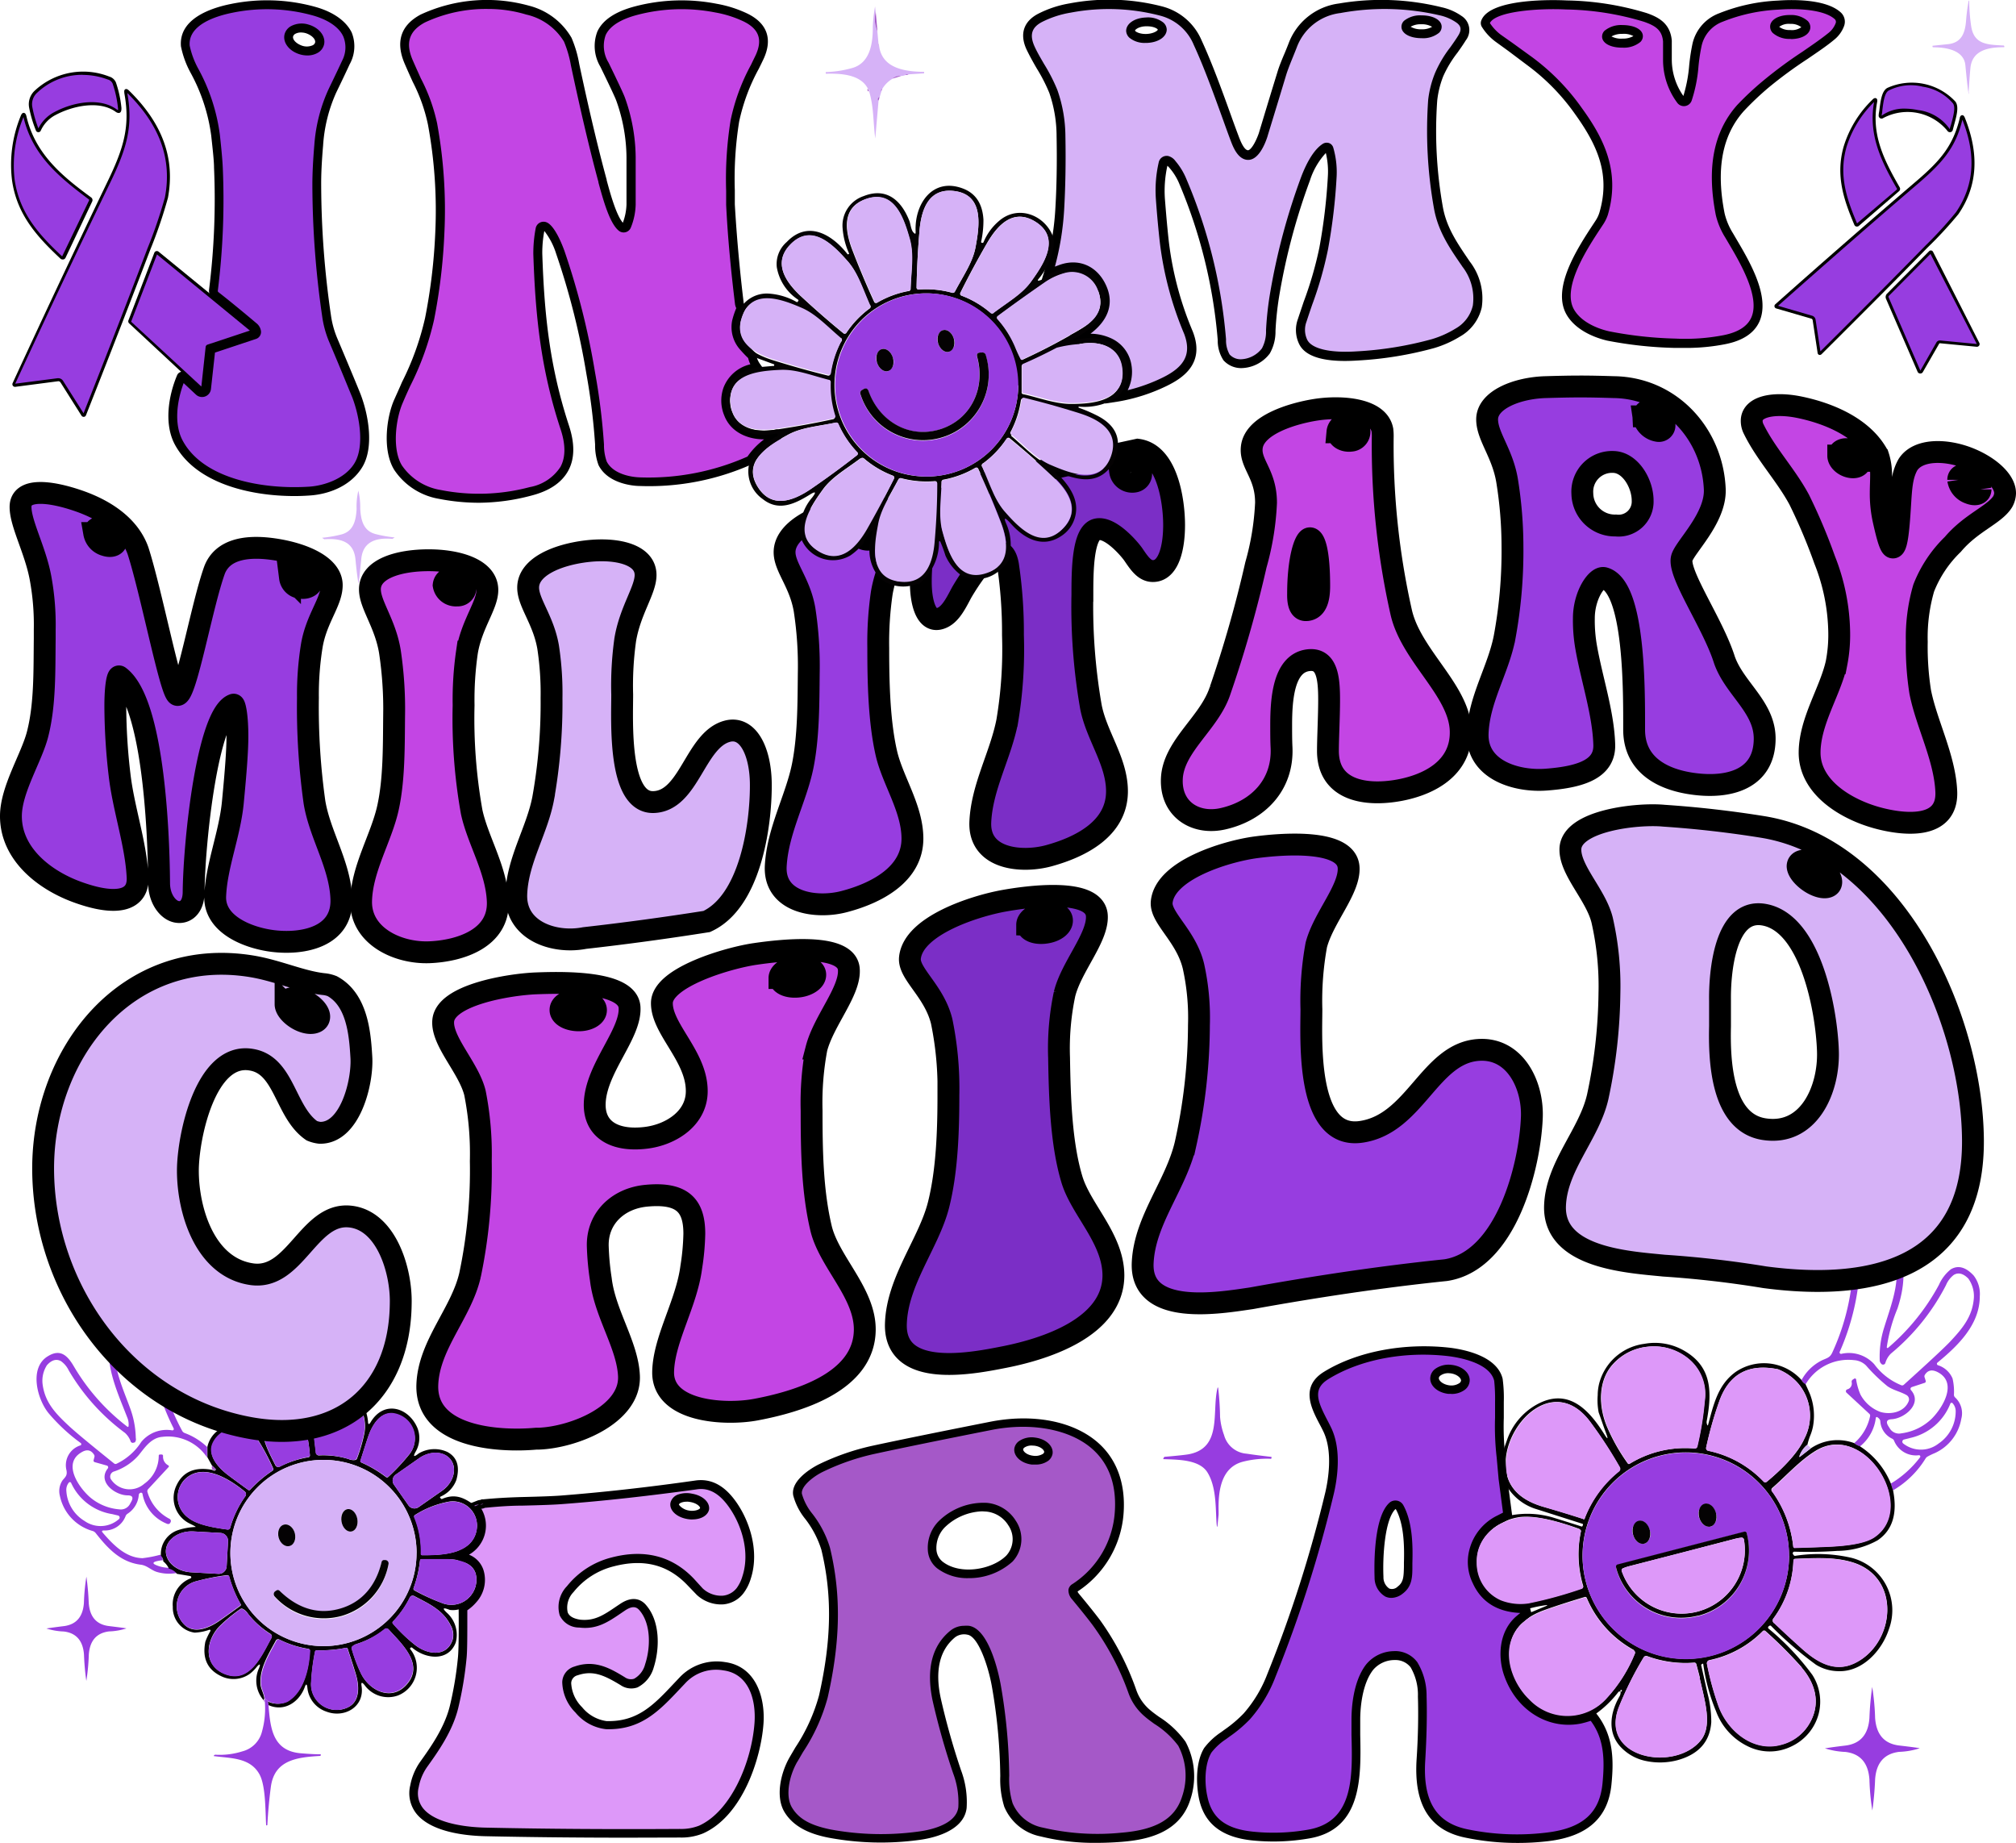 <svg id="Layer_1" data-name="Layer 1" xmlns="http://www.w3.org/2000/svg" viewBox="0 0 276.74 252.93"><defs><style>.cls-1{fill:#a558c8;}.cls-2,.cls-7{fill:#973de0;}.cls-3{opacity:1;}.cls-4{fill:#040203;}.cls-5{fill:#dd98f9;}.cls-6,.cls-9{fill:#d6b2f7;}.cls-10,.cls-7,.cls-8,.cls-9{stroke:#000;stroke-width:3px;}.cls-11,.cls-8{fill:#c345e4;}.cls-10{fill:#7b2ec6;}</style></defs><title>1Artboard 111</title><path class="cls-1" d="M14.76,166.4l0,.48Z"/><path class="cls-2" d="M259.86,204.54l-.3-.93a14.18,14.18,0,0,0,4-3.59.18.18,0,0,0-.15-.3,3.23,3.23,0,0,1-3.41-2,.52.52,0,0,0-.26-.27,2.85,2.85,0,0,1-1.63-2.42.56.56,0,0,0-.14-.3,1,1,0,0,0-.22-.2c-.15-.1-.24-.06-.26.12a5.9,5.9,0,0,1-2.17,3.86,2.44,2.44,0,0,1-.8-.44,6.7,6.7,0,0,0,2.19-3.71.34.34,0,0,0-.1-.32l-3.13-2.9a.27.27,0,0,1,.1-.46.83.83,0,0,0,.6-1,.34.34,0,0,1,.16-.34l.2-.13a.17.17,0,0,1,.25.09,8.6,8.6,0,0,0,.59,2.08,5.11,5.11,0,0,0,2.75,2.4c1.46.43,3.3,0,3.88-1.48a.68.68,0,0,0-.29-.83c-.83-.48-1.79-.65-2.61-1.21a23.24,23.24,0,0,1-2.95-2.85,2.57,2.57,0,0,0-1.67-.74,6.79,6.79,0,0,0-6.63,3.32,1.33,1.33,0,0,1-.56-.58,6.42,6.42,0,0,1,2.76-2.69c.73-.35,1.14-.36,1.48-1.13a31.34,31.34,0,0,0,2.85-14.16c-.11-3.23,3-3.88,5-1.75,2.49,2.72,2.18,6.6,1.08,9.91A22.13,22.13,0,0,0,259,184.9a.11.11,0,0,0,.17.09,30.22,30.22,0,0,0,7-8.67,5.59,5.59,0,0,1,1.63-2.12q1.5-.88,3.12.85a4.11,4.11,0,0,1,.85,2.85c0,3.91-3,6.79-5.8,9.1a.21.21,0,0,0,.06.37,3.22,3.22,0,0,1,2,1.82,8,8,0,0,1,.19,2.27.53.53,0,0,0,.16.33,2.94,2.94,0,0,1,.85,2.94,6.36,6.36,0,0,1-3.64,4.7,9.38,9.38,0,0,0-1,.48.76.76,0,0,0-.27.27A12.82,12.82,0,0,1,259.86,204.54Zm-1.59-17.35a.69.69,0,0,1-.24-.57,13.09,13.09,0,0,1,.63-4.48c1.16-3.78,3.12-8.33.12-11.81-1.09-1.27-3.52-1.62-3.45.69a33,33,0,0,1-2.79,14.51.2.2,0,0,0,.21.28,4.69,4.69,0,0,1,4.53,1.42,8.63,8.63,0,0,0,3.73,2.89.33.33,0,0,0,.33-.07q5-4.51,6.29-5.85c1.77-1.88,3.16-3.53,3.33-6.12a4.14,4.14,0,0,0-.77-2.61q-1.06-1.06-2-.49a3.46,3.46,0,0,0-1.06,1.4,29.88,29.88,0,0,1-7.56,9.39,3,3,0,0,0-.77,1.31A.33.33,0,0,1,258.26,187.19Zm5.89,2.61-1.73.57a.26.26,0,0,0-.11.41c1.64,1.86-.87,3.89-2.64,4q-1,.05-.48.92l.19.3a1.48,1.48,0,0,0,1.59.72,7.34,7.34,0,0,0,4.18-2c1.49-1.48,3.6-4.9.89-6.37-.81-.44-1.43-.32-1.84.37a.42.42,0,0,0,0,.36l.14.44A.23.23,0,0,1,264.16,189.8Zm-2,7.57-.81.2a.31.31,0,0,0-.08.55,3.93,3.93,0,0,0,4.84,0,5.33,5.33,0,0,0,2.35-4.36,1.63,1.63,0,0,0-.4-1.15.19.19,0,0,0-.32,0A7.71,7.71,0,0,1,262.13,197.37Z"/><path class="cls-2" d="M28.43,198.59l0,1.44a6.43,6.43,0,0,0-6.16-2.83c-1.62.13-2.53,1.69-3.29,2.58a7.67,7.67,0,0,1-3.41,2.2.74.74,0,0,0-.37,1,3.06,3.06,0,0,0,4.59.67,4.71,4.71,0,0,0,2-3.84.17.17,0,0,1,.19-.19h.19a.19.19,0,0,1,.21.22,1.33,1.33,0,0,0,.74,1.28.16.16,0,0,1,0,.25l-2.78,3a.41.41,0,0,0-.09.43,6,6,0,0,0,3,3.64.34.34,0,0,1,.15.5h0c-.1.22-.27.28-.52.17a5.43,5.43,0,0,1-3.32-4.09.2.2,0,0,0-.25-.15.34.34,0,0,0-.26.3,3.37,3.37,0,0,1-1.54,2.58.71.71,0,0,0-.26.3,3.06,3.06,0,0,1-3,2c-.27,0-.32.1-.14.31,1.47,1.71,3.19,3.44,5.45,3.49a15.82,15.82,0,0,0,2.47-.48,1,1,0,0,1,.32.76,5.94,5.94,0,0,0-.9.15c-.5.14-.51.32,0,.53a4.66,4.66,0,0,0,1.72.36,2,2,0,0,1,1.1.71,5.82,5.82,0,0,1-2.73-.14c-.81-.24-1.36-.91-2.26-1-2.76-.36-4.49-2.24-6.14-4.33a.84.84,0,0,0-.42-.29,6.35,6.35,0,0,1-4.5-4.82,2.62,2.62,0,0,1,.4-2.18c.42-.47.62-.67.51-1.32a2.85,2.85,0,0,1,1.94-3.44.19.19,0,0,0,0-.32A25.22,25.22,0,0,1,6.71,194c-1.6-1.9-2.8-6.34-.08-7.9,1.66-1,2.64-.06,3.51,1.43a28.77,28.77,0,0,0,7.32,8.26c.11.08.17.06.19-.08a2.37,2.37,0,0,0-.19-1.19c-1.56-4.06-4.22-9.41-1-13.27a3,3,0,0,1,3.19-1.21c1.46.35,1.66,1.55,1.71,3A30.36,30.36,0,0,0,25,196.36a.67.67,0,0,0,.37.32A8.93,8.93,0,0,1,28.43,198.59Zm-10-.64a.32.32,0,0,1-.48-.09,2.87,2.87,0,0,0-.8-1.21,28.63,28.63,0,0,1-7.72-8.58,3.26,3.26,0,0,0-1.09-1.28c-.63-.32-1.27-.13-1.9.58a3.94,3.94,0,0,0-.6,2.54c.29,2.47,1.7,4,3.5,5.68q1.28,1.22,6.32,5.26a.32.32,0,0,0,.32.05,8.22,8.22,0,0,0,3.41-3,4.51,4.51,0,0,1,4.26-1.59.19.19,0,0,0,.19-.27,31.63,31.63,0,0,1-3.43-13.72c-.05-2.21-2.35-1.75-3.33-.48-2.69,3.48-.57,7.73.73,11.28a12.53,12.53,0,0,1,.83,4.25A.65.65,0,0,1,18.47,198ZM13,200.67a.22.22,0,0,1-.15-.28l.11-.42a.39.39,0,0,0-.06-.34q-.65-1-1.78-.27c-2.52,1.53-.34,4.71,1.16,6.06a7.08,7.08,0,0,0,4.1,1.73,1.42,1.42,0,0,0,1.48-.77l.16-.29c.32-.57.16-.86-.5-.86-1.69,0-4.2-1.84-2.72-3.7a.25.25,0,0,0-.13-.39Zm2.39,7.13a7.47,7.47,0,0,1-5.64-4.31.19.19,0,0,0-.31,0,1.57,1.57,0,0,0-.33,1.14,5.16,5.16,0,0,0,2.49,4.11,3.81,3.81,0,0,0,4.69-.22.29.29,0,0,0-.1-.53Z"/><path class="cls-4" d="M247.28,189.38a1.33,1.33,0,0,0,.56.58c.21.44.41.89.6,1.33a8.2,8.2,0,0,1,.42,4.55,6.59,6.59,0,0,1-.38,1.22,8.47,8.47,0,0,0-.37,1.22,3.38,3.38,0,0,0-1.09,1.56c0,.14,0,.16.1.07l1.49-1.16a6.57,6.57,0,0,1,5.9-.7,2.44,2.44,0,0,0,.8.44,11,11,0,0,1,4.26,5.14l.3.93q.93,4.77-2.13,6.84a11.58,11.58,0,0,1-5.55,1.45q-2.92.2-5.87.11a.22.22,0,0,0-.19.34l.1.14a.2.2,0,0,0,.19.09,20.34,20.34,0,0,1,7.73.27,7.43,7.43,0,0,1,5.15,9.78c-.95,2.95-3.64,5.89-6.92,5.78a6,6,0,0,1-3.1-.89,50.29,50.29,0,0,1-6.17-5.33.18.18,0,0,0-.23,0l-.1.07a.2.2,0,0,0,0,.31,35.5,35.5,0,0,1,6,6.34,6.79,6.79,0,0,1,.86,5.4,6.88,6.88,0,0,1-3.74,4.43,6.74,6.74,0,0,1-5.93,0,8.67,8.67,0,0,1-4.41-4.84,26.29,26.29,0,0,1-1.75-6.44c0-.08-.05-.1-.12-.06l-.11.07a.11.11,0,0,0-.05.12c.29,1.3.58,2.59.87,3.88a15.14,15.14,0,0,1,.51,3.94q-.27,4-4.62,5.21a9.42,9.42,0,0,1-4.42.1,6.5,6.5,0,0,1-3.19-1.7c-2.1-2-1.69-4.85-.38-7.13a1.11,1.11,0,0,0,.16-.65c.12,0,.18-.09.18-.17a.09.09,0,0,0-.12-.09c-.08,0-.1.11-.06.26a.23.23,0,0,0-.33.06,14.64,14.64,0,0,1-3.56,3.3,16.7,16.7,0,0,1-1.68.49c-4.43.86-8.31-2-9.79-6-1-2.66-.69-5.93,1.57-7.76l.91-.76,2.55-1.06c.36-.15.35-.2,0-.15a18.25,18.25,0,0,0-2.69.59q-4.95.07-6.68-3.75a6,6,0,0,1-.44-4.15,6.62,6.62,0,0,1,3.57-4.36c.38-.19.76-.38,1.12-.59a12.32,12.32,0,0,1,6.43.3q2.81.87,3.65,1.15a.12.12,0,0,0,.15-.07l.06-.15c0-.08,0-.13-.08-.15l-6.28-2a7.17,7.17,0,0,1-4.58-4.11l-.27-3q.33-1.14.73-2.24a8.91,8.91,0,0,1,4.1-5c4.3-2.4,7.16.64,9.27,4,.52.84.61.8.26-.13s-.61-1.73-1-2.81a8.81,8.81,0,0,1-.13-2.36,6.62,6.62,0,0,1,.42-2.3,7.38,7.38,0,0,1,6-4.75,8,8,0,0,1,5.54,1c3.74,2.2,3.74,5.68,3,9.63a.9.9,0,0,0,.06.46c.05.15.1.14.14,0,.77-2.87,1.38-5.53,3.82-7.26A6.91,6.91,0,0,1,247.28,189.38Zm-23.55,11.5a14.58,14.58,0,0,1,8.8-2.09.37.37,0,0,0,.45-.31,42.19,42.19,0,0,0,1-6.18,6.29,6.29,0,0,0-2.24-5.84,7.47,7.47,0,0,0-5.59-1.63,7.38,7.38,0,0,0-4.79,2.45c-2.09,2.35-1.92,6-.65,8.8a26.26,26.26,0,0,0,2.72,4.75A.19.19,0,0,0,223.73,200.88Zm18.8,2.49c1.9-1.58,4.26-3.85,5.17-5.94a6.8,6.8,0,0,0-.87-7.57,7.1,7.1,0,0,0-2.76-1.94q-6.07-1.23-8.07,4.42a51.55,51.55,0,0,0-1.79,6.33.37.37,0,0,0,.29.44,14.63,14.63,0,0,1,7.61,4.24A.31.31,0,0,0,242.52,203.37Zm-25,5a15.4,15.4,0,0,1,4.67-6.44.47.47,0,0,0,.11-.6,61.06,61.06,0,0,0-4.09-6.26c-4.66-6.19-11-.36-11.51,5.09-.33,3.63,1.78,5.63,5,6.59q3.5,1,5.6,1.71A.13.13,0,0,0,217.54,208.41Zm25.74-3.67a15.77,15.77,0,0,1,2.89,7.54.21.21,0,0,0,.21.19q4.16-.12,5.62-.22,3.76-.26,5.2-1.2c6.11-4-1.18-16-7.92-11.92-2.2,1.33-4.14,3.52-6,5.13A.36.36,0,0,0,243.28,204.74Zm2.31,8.8a14.17,14.17,0,1,0-14.17,14.17A14.17,14.17,0,0,0,245.59,213.54Zm1-13.29h0l0,0h0Zm-29.75,9.63c-2.35-.84-6-2-8.43-1.6-3.19.57-5.77,2.9-5.66,6.16a5.56,5.56,0,0,0,3.34,5.17,7.45,7.45,0,0,0,3.79.41,57.14,57.14,0,0,0,7.3-2,.26.26,0,0,0,.16-.32,15.14,15.14,0,0,1-.3-7.53A.28.28,0,0,0,216.8,209.88Zm26.72,12.9q2,1.88,3.86,3.57c2.09,1.86,4.49,3.24,7.2,1.94,5.54-2.67,6.45-11.73-.27-13.82-2.52-.78-5.18-.6-7.91-.5a.24.24,0,0,0-.24.24,14.16,14.16,0,0,1-2.71,7.9A.46.46,0,0,0,243.53,222.77Zm-19.27,3.71a14.63,14.63,0,0,1-6.45-7.12.23.23,0,0,0-.3-.15q-3.34,1-5.58,1.81c-2.09.76-3.85,2-4.53,4.17-.88,2.8.51,6.12,2.51,8a7.21,7.21,0,0,0,10.68-.19,20.13,20.13,0,0,0,3.83-6.08A.38.38,0,0,0,224.25,226.49Zm23.06,2.39a60.79,60.79,0,0,0-5-5,.26.26,0,0,0-.35,0,14.38,14.38,0,0,1-7.34,4,.42.42,0,0,0-.33.49,40.42,40.42,0,0,0,1.54,5.67c1.23,3.55,4.88,6.53,8.7,5.42a6.25,6.25,0,0,0,4-3.21C249.92,233.63,249.15,231,247.32,228.87Zm-14,1.4c-.05-.23-.21-.84-.48-1.86a.27.27,0,0,0-.28-.2,15.17,15.17,0,0,1-6.46-.89.39.39,0,0,0-.48.17,46.88,46.88,0,0,0-3.42,6.86c-2.66,7.1,7.83,8.88,11.29,4.48C235.09,236.77,234,233.4,233.31,230.27Z"/><path class="cls-5" d="M232.53,198.79a14.58,14.58,0,0,0-8.8,2.09.19.19,0,0,1-.25-.05,26.26,26.26,0,0,1-2.72-4.75c-1.27-2.85-1.44-6.46.65-8.8a7.38,7.38,0,0,1,4.79-2.45,7.47,7.47,0,0,1,5.59,1.63,6.29,6.29,0,0,1,2.24,5.84,42.19,42.19,0,0,1-1,6.18A.37.37,0,0,1,232.53,198.79Z"/><path class="cls-2" d="M206,199.93l.27,3,.65,5c-.36.2-.74.4-1.12.59a6.62,6.62,0,0,0-3.57,4.36,6,6,0,0,0,.44,4.15q1.74,3.82,6.68,3.75l.17.62-.91.76c-2.26,1.83-2.54,5.1-1.57,7.76,1.48,4,5.36,6.9,9.79,6a16.7,16.7,0,0,0,1.68-.49c2.24,2.74,2.33,6,2,9.33-.46,4.75-3.49,6.71-8.11,7.28a34,34,0,0,1-11.16-.46c-5.34-1.11-6.53-5.23-6.21-10.13q.3-4.53.18-8.67a8.2,8.2,0,0,0-1.16-4.34c-1.46-2-4.73-1.46-6.1.29s-1.91,4.89-1.91,7.2c0,6.35,1.1,14.44-6.5,15.73a27.92,27.92,0,0,1-7.72.26c-3.55-.38-6-1.82-6.75-5.35-.38-1.88-.42-4.68.66-6.43a9.15,9.15,0,0,1,2.16-2,21.34,21.34,0,0,0,3.18-2.65,18.32,18.32,0,0,0,3.38-5.63,176.19,176.19,0,0,0,8-25c.6-2.55.93-6.09-.28-8.67s-3.47-5.47-.16-7.51c4.8-3,11.2-3.89,16.82-3.23,2.33.27,6.18,1.21,6.82,3.82a24.74,24.74,0,0,1,.14,3A61.12,61.12,0,0,0,206,199.93Zm-4.85-10.42c.08-.77-.8-1.5-2-1.62s-2.18.41-2.26,1.18.8,1.5,2,1.62S201.07,190.29,201.15,189.51Zm-7.85,25c.07-2.33,0-5.47-1.18-7.63a.64.64,0,0,0-1-.15c-1.77,1.71-1.93,7.46-1.82,9.76.08,1.62,1.29,3,2.89,1.79C193.36,217.38,193.24,216.21,193.29,214.49Z"/><path d="M208.2,252.93a34.55,34.55,0,0,1-7.06-.73c-4.9-1-7.08-4.54-6.68-10.75.2-3,.26-5.89.18-8.62a7.5,7.5,0,0,0-1-4,2.63,2.63,0,0,0-2.15-1h-.06a3.86,3.86,0,0,0-2.93,1.34c-1.66,2.12-1.78,5.77-1.78,6.83,0,.68,0,1.37,0,2.08.12,5.79.27,13-7,14.23a28.64,28.64,0,0,1-7.89.27c-4.19-.45-6.57-2.35-7.26-5.82-.39-2-.44-4.95.73-6.86a9.47,9.47,0,0,1,2.31-2.16l.45-.33a17.49,17.49,0,0,0,2.65-2.24,17.81,17.81,0,0,0,3.27-5.45,176.45,176.45,0,0,0,7.95-24.91c.36-1.56,1.07-5.48-.24-8.28-.17-.36-.36-.73-.56-1.1-1.13-2.16-2.67-5.13.62-7.16,4.55-2.8,11-4,17.2-3.31,1.94.23,6.55,1.1,7.32,4.27a19.64,19.64,0,0,1,.16,3.16c0,.72,0,1.45,0,2.18a36.3,36.3,0,0,0,.21,5.32v0l.27,3,.7,5.36-.35.2c-.43.24-.8.43-1.15.6a6.05,6.05,0,0,0-3.25,4,5.42,5.42,0,0,0,.41,3.75c1,2.29,3,3.4,6,3.4h.62l.4,1.43-.29.25-.92.76c-2.12,1.72-2.22,4.81-1.38,7.1,1.49,4.09,5.25,6.41,9.12,5.66a15.62,15.62,0,0,0,1.61-.47l.39-.13.26.31c2.42,3,2.46,6.43,2.13,9.76-.44,4.6-3.27,7.15-8.63,7.81A35.06,35.06,0,0,1,208.2,252.93Zm-16.82-26.33h.09a3.79,3.79,0,0,1,3.09,1.53,8.87,8.87,0,0,1,1.27,4.68c.08,2.76,0,5.7-.18,8.73-.37,5.59,1.46,8.61,5.74,9.51a33.52,33.52,0,0,0,11,.45c4.86-.6,7.2-2.68,7.59-6.75.33-3.4.18-6.18-1.62-8.58a13.55,13.55,0,0,1-1.36.38c-4.46.87-8.77-1.78-10.46-6.42-1-2.69-.82-6.34,1.75-8.43l.4-.33c-3.15-.14-5.35-1.51-6.52-4.09a6.58,6.58,0,0,1-.47-4.56,7.21,7.21,0,0,1,3.88-4.74l.74-.38-.6-4.58-.27-3a37.24,37.24,0,0,1-.22-5.48c0-.72,0-1.44,0-2.15a23.8,23.8,0,0,0-.12-2.89c-.62-2.52-5-3.22-6.31-3.38-6-.7-12.11.47-16.43,3.14-2.2,1.35-1.54,3-.19,5.6.2.38.4.77.58,1.15,1.42,3,.81,7,.32,9.06a177.62,177.62,0,0,1-8,25.08,19,19,0,0,1-3.5,5.81,18.59,18.59,0,0,1-2.82,2.39l-.45.33a8.32,8.32,0,0,0-2,1.83c-.93,1.51-1,4.1-.58,6,.59,3,2.51,4.48,6.23,4.87a27.49,27.49,0,0,0,7.56-.26c6.28-1.06,6.16-7.15,6-13,0-.71,0-1.42,0-2.1,0-1.49.19-5.21,2-7.57A5,5,0,0,1,191.38,226.61ZM191,219.3a1.94,1.94,0,0,1-.83-.18,3,3,0,0,1-1.48-2.62c0-.32-.36-8,2-10.22a1.24,1.24,0,0,1,1.94.29c1.25,2.26,1.33,5.43,1.25,7.94h0c0,.18,0,.36,0,.52,0,1.47-.06,2.74-1.35,3.7A2.54,2.54,0,0,1,191,219.3Zm.55-12.18h0c-1.45,1.4-1.77,6.45-1.64,9.3a1.85,1.85,0,0,0,.8,1.6,1.1,1.1,0,0,0,1.14-.26c.79-.59.84-1.28.87-2.77,0-.17,0-.35,0-.53h0c.07-2.36,0-5.32-1.11-7.33a0,0,0,0,0,0,0Zm7.67-15.82-.39,0c-1.51-.16-2.61-1.15-2.49-2.27a1.68,1.68,0,0,1,.65-1.14,3.13,3.13,0,0,1,2.26-.57c1.51.16,2.61,1.15,2.49,2.27h0a1.68,1.68,0,0,1-.65,1.14A3,3,0,0,1,199.22,191.31Zm-.37-2.84a1.82,1.82,0,0,0-1.12.33.52.52,0,0,0-.22.34c0,.38.57.88,1.44,1a2,2,0,0,0,1.39-.31.52.52,0,0,0,.22-.34c0-.38-.57-.88-1.44-1Z"/><path class="cls-5" d="M247.69,197.42c-.91,2.09-3.27,4.36-5.17,5.94a.31.31,0,0,1-.42,0,14.63,14.63,0,0,0-7.61-4.24.37.37,0,0,1-.29-.44,51.55,51.55,0,0,1,1.79-6.33q2-5.65,8.07-4.42a7.1,7.1,0,0,1,2.76,1.94A6.8,6.8,0,0,1,247.69,197.42Z"/><path class="cls-2" d="M167.28,207.39l0,.47-.16,1.6a.07.07,0,0,1-.07.07h0s0,0,0,0c-.24-2,.06-5.23-1.29-7.43-1.08-1.78-4-1.77-6-1.84-.07,0-.09,0-.06-.1l.08-.15a.11.11,0,0,1,.1-.07q2.77-.24,3.39-.37c4.5-.92,3.08-5.72,3.84-9,.05-.21.09-.21.12,0a38.87,38.87,0,0,1,.25,3.89,9.4,9.4,0,0,0,.55,2.5,3.47,3.47,0,0,0,3.1,2.55q1.37.21,3.41.44a0,0,0,0,1,0,0l0,.13q0,.14-.12.13a13.19,13.19,0,0,0-3.84.41C167.51,201.44,167.22,204.87,167.28,207.39Z"/><path class="cls-4" d="M57.31,196a3.75,3.75,0,0,1-.21,3.16c-.44.76-.32.87.37.32a4.24,4.24,0,0,1,3.94-.21q2,1.07,1.24,3.83a4,4,0,0,1-2.15,2.29c-.12.07-.13.15,0,.25l.09.08a.08.08,0,0,0,.1,0c1.73-.75,3-.23,4.48.91l.05.08a4.17,4.17,0,0,1,.55,4.4,4.36,4.36,0,0,1-2.22,2.1c-.53.26-.51.44.07.56,2.86.59,3.12,3.84,1.39,5.76a5.83,5.83,0,0,1-1.41,1.11,3.15,3.15,0,0,1-1.86.31c-1-.39-1.07-.23-.3.48a4.06,4.06,0,0,1,1.12,4c-1,2.63-4.12,2.3-6,.69a.16.16,0,0,0-.16,0,.16.16,0,0,0-.1.09.11.11,0,0,0,0,.1,4.09,4.09,0,0,1-1.63,6.37,4,4,0,0,1-4.58-1.35c-.39-.5-.54-.49-.46.05.46,2.9-2.38,4.46-4.82,3.53a3.84,3.84,0,0,1-2.62-3.32c-.06-.51-.19-.53-.37,0-.76,2-2.79,3.42-5,2.41l-.06-.48a3.06,3.06,0,0,0,2.66,0c2.28-1.31,3-4.53,3.1-7a.22.22,0,0,0-.19-.23,13.64,13.64,0,0,1-4-1.28.35.35,0,0,0-.47.15c-1,1.87-2.2,3.76-2.11,5.86,0,.72.46,1.33.53,2.11l-.1.21a4.1,4.1,0,0,1-.61-4.43q.31-.82-.29-.18a5.56,5.56,0,0,1-1,1,3.86,3.86,0,0,1-3.71.41q-3.08-1.32-2.38-4.83a9,9,0,0,1,.68-1.44c.06-.15,0-.22-.15-.19a6.86,6.86,0,0,1-2,.39,3.47,3.47,0,0,1-3-3.55,3.81,3.81,0,0,1,2.42-3.89.17.17,0,0,0,0-.32L24.29,216a2,2,0,0,0-1.1-.71,2.74,2.74,0,0,0-.78-1,1,1,0,0,0-.32-.76,3.44,3.44,0,0,1,2.39-3.54,8.75,8.75,0,0,1,2.32-.42c.08,0,.08,0,0-.07s-.46-.25-.82-.43a3.92,3.92,0,0,1-1.72-5.28q1.32-2.72,4.87-2.06c.15.1.28.14.37.1s.16-.13.05-.23l-.42-.4L28.47,200l0-1.44a3.84,3.84,0,0,1,3.89-3,3.25,3.25,0,0,1,2.89,1.08q.72.94.4-.2a4.35,4.35,0,0,1,0-2.21,6.21,6.21,0,0,1,1-1.57c2.07-1.85,4.81-.21,5.4,2.16q.28,1.12.47,0c.83-5.08,7.51-5.14,8,.3,0,.39.15.42.35.08C52.7,192.11,56.12,193.15,57.31,196Zm-9.41,4.27a1.67,1.67,0,0,0,.86.11.34.34,0,0,0,.26-.23,22,22,0,0,0,1-3.43c.49-2.58-1-5.65-4.12-5-3.72.76-2.82,4.92-2.53,7.67a.41.41,0,0,0,.42.36A11.88,11.88,0,0,1,47.9,200.26Zm-6.12-4.83c-.59-2.07-2.52-4-4.69-2.5a2.7,2.7,0,0,0-1,1.83c-.41,2.38.73,4.37,1.71,6.33a.44.44,0,0,0,.6.19A13.44,13.44,0,0,1,42.35,200a.23.23,0,0,0,.19-.24A21.69,21.69,0,0,0,41.78,195.43Zm7.8,5.27a16.56,16.56,0,0,1,3.39,2,.25.25,0,0,0,.32,0,28.82,28.82,0,0,0,2.86-3.06A3.47,3.47,0,0,0,53.88,194c-1.69-.17-2.74,1.53-3.27,3q-.24.66-1.15,3.54A.2.2,0,0,0,49.58,200.7Zm-15.26,3.77a17,17,0,0,1,3.09-2.63.26.26,0,0,0,.09-.32,29.09,29.09,0,0,0-2-3.78,3.56,3.56,0,0,0-6.27.35c-.72,1.59.59,3.16,1.81,4.14q.56.45,3.07,2.27A.2.2,0,0,0,34.32,204.47Zm19.76-.72,2,2.85a1,1,0,0,0,1.38.24l3.21-2.24c1.56-1.09,2.11-3,1.25-4.21h0c-.86-1.24-2.83-1.35-4.38-.27l-3.21,2.25A1,1,0,0,0,54.07,203.75Zm3.11,9.39A12.78,12.78,0,1,0,44.4,225.92,12.78,12.78,0,0,0,57.18,213.14ZM31.6,209.67a14,14,0,0,1,2.07-4.31.48.48,0,0,0-.08-.67c-2.07-1.69-5.83-4.11-8.29-1.58a3.5,3.5,0,0,0,.55,5.19c1.25,1,3.72,1.39,5.35,1.61A.34.34,0,0,0,31.6,209.67Zm26.32,3.77c2.63,0,6.84-.09,7.49-3.36a3.33,3.33,0,0,0-3.73-4A13.17,13.17,0,0,0,57,207.9a.22.22,0,0,0-.11.31,12.25,12.25,0,0,1,.91,5A.18.18,0,0,0,57.93,213.44ZM31.11,215l.19-3.46a1.1,1.1,0,0,0-1-1.15l-3.72-.21c-2-.11-3.72,1.06-3.81,2.61h0c-.09,1.56,1.48,2.91,3.5,3L30,216A1.09,1.09,0,0,0,31.11,215Zm26.55-.86a16.36,16.36,0,0,1-.89,3.83.25.25,0,0,0,.11.3A28.39,28.39,0,0,0,60.66,220a3.45,3.45,0,0,0,4.68-3.89C65,214.51,63.05,214,61.55,214c-.46,0-1.7,0-3.7,0A.19.19,0,0,0,57.66,214.15ZM33,220.1a16.85,16.85,0,0,1-1.55-3.74.26.26,0,0,0-.28-.18A29.31,29.31,0,0,0,27,217a3.55,3.55,0,0,0-1.6,6.06c1.29,1.17,3.18.41,4.48-.44q.6-.4,3.1-2.21A.2.2,0,0,0,33,220.1ZM57,225.78c1.67,1.29,4.32,1.73,5.14-.74a2.63,2.63,0,0,0-.29-2c-1.05-2.11-3.1-3-5-4a.43.43,0,0,0-.58.19,13.05,13.05,0,0,1-2.32,3.31.22.22,0,0,0,0,.3A21.71,21.71,0,0,0,57,225.78Zm-23-4.37a1.69,1.69,0,0,0-.65-.59.35.35,0,0,0-.35,0,21.78,21.78,0,0,0-2.79,2.29c-1.9,1.85-2.43,5.28.5,6.56,3.53,1.54,5.2-2.44,6.55-4.89a.41.41,0,0,0-.14-.55A12,12,0,0,1,34,221.42Zm15.14,4.16a1.66,1.66,0,0,0-.76.41.35.35,0,0,0-.08.34,21.46,21.46,0,0,0,1.24,3.31c1.11,2.35,4.12,3.93,6.24,1.62,2.55-2.78-.61-5.6-2.44-7.63a.4.4,0,0,0-.55,0A11.84,11.84,0,0,1,49.1,225.58Zm-1.64.58a16.9,16.9,0,0,1-4,.33.26.26,0,0,0-.25.21,28.43,28.43,0,0,0-.53,4.2,3.51,3.51,0,0,0,5.23,3.33c1.49-.86,1.35-2.88.93-4.35-.13-.46-.51-1.65-1.15-3.59A.2.2,0,0,0,47.47,226.16Z"/><path class="cls-2" d="M47.9,200.26a11.88,11.88,0,0,0-4.15-.54.41.41,0,0,1-.42-.36c-.29-2.74-1.2-6.91,2.53-7.67,3.09-.63,4.61,2.45,4.12,5a22,22,0,0,1-1,3.43.34.34,0,0,1-.26.23A1.67,1.67,0,0,1,47.9,200.26Z"/><path class="cls-2" d="M41.78,195.43a21.69,21.69,0,0,1,.76,4.29.23.23,0,0,1-.19.24,13.44,13.44,0,0,0-3.92,1.33.44.44,0,0,1-.6-.19c-1-2-2.12-4-1.71-6.33a2.7,2.7,0,0,1,1-1.83C39.26,191.38,41.19,193.35,41.78,195.43Z"/><path class="cls-5" d="M217.54,208.41a.13.13,0,0,1-.17.08q-2.11-.68-5.6-1.71c-3.27-1-5.38-3-5-6.59.49-5.44,6.85-11.27,11.51-5.09a61.06,61.06,0,0,1,4.09,6.26.47.47,0,0,1-.11.6A15.4,15.4,0,0,0,217.54,208.41Z"/><path class="cls-2" d="M49.58,200.7a.2.2,0,0,1-.11-.24q.91-2.88,1.15-3.54c.53-1.43,1.58-3.12,3.27-3a3.47,3.47,0,0,1,2.27,5.69,28.82,28.82,0,0,1-2.86,3.06.25.25,0,0,1-.32,0A16.56,16.56,0,0,0,49.58,200.7Z"/><path class="cls-1" d="M147.25,218.25a1.26,1.26,0,0,0,.34.88q1.92,2.3,2.87,3.59a37.06,37.06,0,0,1,5,9.47,6.89,6.89,0,0,0,2.08,3c1.21,1,3.58,2.34,4.7,4.18a9.38,9.38,0,0,1,.61,7.43c-1.25,4-5.14,5.11-8.91,5.42a33.25,33.25,0,0,1-10.93-.72,6.25,6.25,0,0,1-4.56-3.72,12.12,12.12,0,0,1-.5-4,76.09,76.09,0,0,0-1.16-12.39c-.31-1.77-1.64-7.29-3.88-7.6a2.64,2.64,0,0,0-2.11.46c-2.74,2.22-2.93,5.7-2.25,9a98.39,98.39,0,0,0,2.8,9.94,11.81,11.81,0,0,1,.75,4.95c-.32,2.57-3.74,3.57-6.07,3.86a38.22,38.22,0,0,1-12.17-.31c-2.24-.45-4.49-1.28-5.67-3.25s-.38-4.94.67-6.81c1.36-2.4,3.37-5.25,4.16-8.74,1.57-6.93,2-13.42.32-20.29a13.88,13.88,0,0,0-2.33-4.45,8.09,8.09,0,0,1-1.53-3c-.29-1.49,2-3.07,3.15-3.61A32.19,32.19,0,0,1,120,199q5.39-1.16,15.95-3.26c8.52-1.69,18.42,1.23,17.67,11.89a13.33,13.33,0,0,1-6.06,10.33C147.36,218,147.26,218.16,147.25,218.25Zm-3.35-18.9c.09-.71-.75-1.39-1.88-1.53s-2.11.32-2.19,1,.75,1.39,1.88,1.53S143.81,200.05,143.9,199.34ZM129,214.76c2.58,2.07,7.34,1.39,9.58-.87a3.94,3.94,0,0,0,.35-4.87c-2.32-3.59-7.21-2.26-9.71.23C127.9,210.56,127.28,213.39,129,214.76Z"/><path d="M150.48,252.92a30.64,30.64,0,0,1-7.62-.88,6.84,6.84,0,0,1-5-4.07,12.48,12.48,0,0,1-.55-4.21,75.84,75.84,0,0,0-1.15-12.29c-.5-2.83-1.88-6.91-3.37-7.12a2.07,2.07,0,0,0-1.65.33c-2.15,1.74-2.83,4.57-2,8.4a98.42,98.42,0,0,0,2.78,9.87,12.41,12.41,0,0,1,.77,5.21c-.42,3.36-5.15,4.19-6.59,4.37a39,39,0,0,1-12.36-.32c-1.92-.38-4.64-1.17-6.06-3.53-1.24-2.07-.53-5.29.66-7.41.26-.46.55-.94.84-1.44a24.65,24.65,0,0,0,3.25-7.14c1.72-7.61,1.82-13.79.32-20a13.41,13.41,0,0,0-2.23-4.25,8.65,8.65,0,0,1-1.63-3.19c-.45-2.31,3.32-4.18,3.48-4.26a32.93,32.93,0,0,1,7.49-2.59c3.56-.77,8.78-1.83,16-3.26,5.94-1.18,11.5-.11,14.88,2.87,2.57,2.27,3.78,5.61,3.5,9.64a14,14,0,0,1-6.32,10.77l0,0a1,1,0,0,0,.19.32c1.27,1.53,2.24,2.74,2.9,3.62A37.8,37.8,0,0,1,156,232a6.29,6.29,0,0,0,1.91,2.72c.33.28.76.6,1.23.93a13,13,0,0,1,3.6,3.39,10.06,10.06,0,0,1,.67,7.91c-1.45,4.67-6.08,5.56-9.43,5.83Q152.17,252.92,150.48,252.92Zm-18.13-29.79a4.64,4.64,0,0,1,.64,0c2.94.41,4.24,7.3,4.38,8.09a77,77,0,0,1,1.17,12.48,11.19,11.19,0,0,0,.46,3.77,5.64,5.64,0,0,0,4.16,3.36,32.8,32.8,0,0,0,10.73.7c4.85-.39,7.44-1.93,8.39-5a8.84,8.84,0,0,0-.54-6.94,12.14,12.14,0,0,0-3.28-3c-.48-.35-.94-.68-1.3-1a7.52,7.52,0,0,1-2.25-3.22,36.62,36.62,0,0,0-4.91-9.32c-.64-.86-1.6-2.06-2.85-3.57a1.83,1.83,0,0,1-.48-1.31h0a1.11,1.11,0,0,1,.55-.77,12.81,12.81,0,0,0,5.81-9.88c.26-3.71-.78-6.62-3.1-8.67-3.05-2.69-8.36-3.69-13.86-2.59-7.18,1.42-12.39,2.49-15.94,3.26a31.76,31.76,0,0,0-7.22,2.5c-1.3.64-3,2-2.83,3a7.59,7.59,0,0,0,1.43,2.73,14.3,14.3,0,0,1,2.42,4.66c1.55,6.42,1.45,12.76-.31,20.56a25.59,25.59,0,0,1-3.39,7.49c-.29.49-.57,1-.83,1.41-1.06,1.88-1.64,4.62-.68,6.21s2.57,2.44,5.28,3a37.82,37.82,0,0,0,12,.3c1.22-.15,5.23-.83,5.55-3.34a11.3,11.3,0,0,0-.72-4.69,99.49,99.49,0,0,1-2.82-10c-.89-4.3-.06-7.52,2.46-9.56A3,3,0,0,1,132.34,223.13Zm.59-6.54a6.85,6.85,0,0,1-4.31-1.36,3.44,3.44,0,0,1-1.27-2.59,5.19,5.19,0,0,1,1.44-3.81,8.77,8.77,0,0,1,6.69-2.57,5.22,5.22,0,0,1,3.94,2.44,4.52,4.52,0,0,1-.43,5.61A8.88,8.88,0,0,1,132.94,216.59Zm1.88-9.17a7.76,7.76,0,0,0-5.19,2.26,4.07,4.07,0,0,0-1.09,2.9,2.31,2.31,0,0,0,.82,1.72h0c2.4,1.92,6.84,1.15,8.79-.82a3.34,3.34,0,0,0,.27-4.13,4,4,0,0,0-3.07-1.9ZM142.1,201l-.47,0c-1.47-.18-2.52-1.15-2.39-2.2a1.55,1.55,0,0,1,.62-1,3.09,3.09,0,0,1,2.24-.5c1.47.18,2.52,1.15,2.39,2.2h0a1.55,1.55,0,0,1-.62,1A2.9,2.9,0,0,1,142.1,201Zm-.48-2.61a1.75,1.75,0,0,0-1,.28.41.41,0,0,0-.17.25c0,.28.48.76,1.36.87a2,2,0,0,0,1.36-.26.41.41,0,0,0,.17-.25c0-.28-.48-.76-1.36-.87Z"/><path class="cls-2" d="M37.41,201.83a17,17,0,0,0-3.09,2.63.2.2,0,0,1-.27,0q-2.51-1.82-3.07-2.27c-1.21-1-2.52-2.55-1.81-4.14a3.56,3.56,0,0,1,6.27-.35,29.09,29.09,0,0,1,2,3.78A.26.26,0,0,1,37.41,201.83Z"/><path class="cls-6" d="M248.1,198.28l.5.46-1.49,1.16c-.11.09-.15.07-.1-.07A3.38,3.38,0,0,1,248.1,198.28Z"/><path class="cls-5" d="M246.17,212.28a15.77,15.77,0,0,0-2.89-7.54.36.36,0,0,1,.06-.49c1.82-1.6,3.75-3.79,6-5.13,6.74-4.08,14,7.91,7.92,11.92q-1.44.94-5.2,1.2-1.45.1-5.62.22A.21.21,0,0,1,246.17,212.28Z"/><path class="cls-2" d="M245.59,213.54a14.17,14.17,0,1,1-14.17-14.17A14.17,14.17,0,0,1,245.59,213.54Zm-10.78-4a1.45,1.45,0,0,0,.74-1.86c-.23-.86-.92-1.43-1.56-1.26a1.45,1.45,0,0,0-.74,1.86C233.48,209.1,234.18,209.67,234.81,209.5Zm-9.12,2.36a1.45,1.45,0,0,0,.78-1.85c-.21-.87-.89-1.45-1.53-1.3a1.45,1.45,0,0,0-.78,1.85C224.37,211.43,225.06,212,225.7,211.86Zm13.74-1.65-17.38,4.53a.29.29,0,0,0-.21.36v.06a9.23,9.23,0,0,0,11.25,6.6l.09,0a9.23,9.23,0,0,0,6.61-11.25l0-.06A.29.29,0,0,0,239.43,210.21Z"/><path class="cls-2" d="M54.07,203.75a1,1,0,0,1,.25-1.38l3.21-2.25c1.55-1.09,3.52-1,4.38.27h0c.87,1.24.31,3.12-1.25,4.21l-3.21,2.24a1,1,0,0,1-1.38-.24Z"/><path class="cls-6" d="M57.18,213.14A12.78,12.78,0,1,1,44.4,200.36,12.78,12.78,0,0,1,57.18,213.14Zm-8.94-2.95c.6-.11,1-.88.81-1.73s-.76-1.45-1.36-1.35-1,.88-.81,1.73S47.64,210.3,48.24,210.19Zm-8.49,2a1.38,1.38,0,0,0,.72-1.77c-.22-.82-.88-1.34-1.5-1.18a1.38,1.38,0,0,0-.72,1.77C38.47,211.82,39.14,212.35,39.75,212.19Zm6.86,8.66c-3.17.88-5.94-.22-8.25-2.47a.34.34,0,0,0-.47,0l-.11.07a.47.47,0,0,0-.09.71,9,9,0,0,0,15.62-4.37.46.46,0,0,0-.44-.56h-.13a.34.34,0,0,0-.38.28C51.57,217.58,49.78,220,46.61,220.85Z"/><path class="cls-1" d="M29.14,201.14l.42.4c.11.1.09.18-.05.23s-.21,0-.37-.1A.54.54,0,0,1,29.14,201.14Z"/><path class="cls-2" d="M33.67,205.37a14,14,0,0,0-2.07,4.31.34.34,0,0,1-.4.25c-1.63-.23-4.1-.58-5.35-1.61a3.5,3.5,0,0,1-.55-5.19c2.46-2.53,6.21-.1,8.29,1.58A.48.48,0,0,1,33.67,205.37Z"/><path class="cls-5" d="M63.56,220.66A5.83,5.83,0,0,0,65,219.55c1.73-1.92,1.47-5.17-1.39-5.76-.57-.12-.59-.3-.07-.56a4.36,4.36,0,0,0,2.22-2.1,4.17,4.17,0,0,0-.55-4.4l.56-.22.19,0a.45.45,0,0,0,.42-.1q2.64-.26,5.3-.32,4-.09,5.32-.2,9-.7,18.57-2.07a5,5,0,0,1,4.68,2.25c2.13,2.72,3.4,6.94,2.26,10.45a5.81,5.81,0,0,1-.87,1.79c-1.42,1.81-3.86,1.66-5.56.15l-1.26-1.3q-4.23-4.44-10.73-2.73a10.78,10.78,0,0,0-5.79,3.72c-1.46,1.81-1.69,4.4,1.31,4.71,2.39.25,3.86-.91,5.86-2.26,1-.67,2-.89,2.84.11,1.72,2,1.66,5.49.85,7.92-.53,1.58-1.8,3.25-3.66,2.13-2.09-1.26-3.92-2.26-6.4-1.41a1.72,1.72,0,0,0-1.29,1.61c-.17,2.43,2.93,5.78,5.43,5.84,4.9.14,7.2-2.74,10.44-6.14a6.36,6.36,0,0,1,5.75-2c3.87.52,5,4.4,4.77,7.89-.38,5-3,12.31-7.95,14.55a7.25,7.25,0,0,1-2.89.51q-14.36.1-26.69-.18c-3.6-.08-10.81-1-9.74-6.28a7.62,7.62,0,0,1,1.22-2.94c1.54-2.16,3.47-4.88,4.21-8a48.34,48.34,0,0,0,1.11-6.67Q63.6,226.08,63.56,220.66Zm33.14-13.6c.11-.65-.72-1.33-1.84-1.52s-2.13.18-2.24.83.72,1.33,1.84,1.52S96.58,207.7,96.69,207.06Z"/><path d="M86.11,252.21c-6.86,0-13.39-.07-19.48-.2-2.66-.06-7.43-.54-9.48-3.11a4.51,4.51,0,0,1-.83-3.88,8.24,8.24,0,0,1,1.32-3.17c1.43-2,3.39-4.74,4.12-7.76a48,48,0,0,0,1.1-6.59c.1-1,.13-3.27.1-6.84v-.34l.3-.17a5.25,5.25,0,0,0,1.27-1,3.41,3.41,0,0,0,.8-3.21,2.31,2.31,0,0,0-1.87-1.57c-.21,0-.85-.18-.92-.74s.51-.85.71-.94a3.74,3.74,0,0,0,1.95-1.82,3.58,3.58,0,0,0-.5-3.81l-.43-.62,1.36-.53.3-.06H66l.07-.07.23,0c1.72-.17,3.52-.27,5.35-.32,2.59-.06,4.37-.13,5.29-.2,5.93-.46,12.16-1.16,18.53-2.07,2-.28,3.73.55,5.23,2.47,2.09,2.66,3.63,7.1,2.36,11a6.33,6.33,0,0,1-1,2,3.91,3.91,0,0,1-2.77,1.53,4.91,4.91,0,0,1-3.64-1.3l-1.29-1.34c-2.69-2.82-6-3.66-10.15-2.57a10.25,10.25,0,0,0-5.48,3.52,3.06,3.06,0,0,0-.8,2.79c.22.54.8.86,1.71,1,2,.21,3.25-.65,5-1.84l.48-.32c1.81-1.22,3-.56,3.62.22,1.88,2.23,1.83,5.87,1,8.49a4.38,4.38,0,0,1-2.24,2.75,2.58,2.58,0,0,1-2.3-.31c-2.16-1.3-3.74-2.1-5.9-1.36a1.14,1.14,0,0,0-.89,1.08,5,5,0,0,0,1.5,3.31,5.26,5.26,0,0,0,3.35,1.9c4.27.11,6.48-2.22,9.27-5.19l.72-.76a7,7,0,0,1,6.26-2.15c4.34.58,5.56,5,5.29,8.52-.35,4.69-2.85,12.58-8.3,15a7.86,7.86,0,0,1-3.13.56ZM64.15,221c0,3.47,0,5.64-.11,6.63a49.11,49.11,0,0,1-1.13,6.75c-.78,3.25-2.82,6.09-4.31,8.17a7.07,7.07,0,0,0-1.12,2.71,3.33,3.33,0,0,0,.59,2.91c1.82,2.27,6.6,2.62,8.58,2.66,8.18.18,17.16.24,26.67.18a6.71,6.71,0,0,0,2.65-.45c4.4-2,7.2-8.73,7.6-14.05.24-3.2-.75-6.79-4.26-7.26A5.75,5.75,0,0,0,94.08,231l-.72.76c-2.88,3.06-5.38,5.7-10.17,5.56a6.35,6.35,0,0,1-4.2-2.29,6.07,6.07,0,0,1-1.81-4.18,2.3,2.3,0,0,1,1.69-2.13c2.85-1,5,.32,6.9,1.47a1.43,1.43,0,0,0,1.27.21,3.16,3.16,0,0,0,1.52-2c.74-2.23.83-5.48-.74-7.35-.38-.46-.9-.78-2.05,0l-.47.32c-1.81,1.23-3.37,2.3-5.79,2a2.93,2.93,0,0,1-2.68-1.68,4.11,4.11,0,0,1,1-4,11.42,11.42,0,0,1,6.1-3.93c4.53-1.19,8.34-.22,11.31,2.9L96.46,218a3.73,3.73,0,0,0,2.74,1,2.75,2.75,0,0,0,1.95-1.08,5.29,5.29,0,0,0,.77-1.61c1.13-3.49-.27-7.48-2.17-9.9-1.24-1.58-2.59-2.25-4.13-2C89.24,205.28,83,206,77,206.44c-.94.07-2.74.14-5.35.2-1.74,0-3.45.14-5.1.3a1,1,0,0,1-.48.12,4.56,4.56,0,0,1,.18,4.31,4.62,4.62,0,0,1-1.87,2,3.39,3.39,0,0,1,2,2.15,4.56,4.56,0,0,1-1,4.38A6.13,6.13,0,0,1,64.15,221Zm1.91-15.11Zm29,2.65a4.18,4.18,0,0,1-.7-.06c-1.49-.25-2.49-1.2-2.33-2.2a1.61,1.61,0,0,1,1.12-1.19A3.58,3.58,0,0,1,95,205c1.49.25,2.49,1.2,2.33,2.2h0C97.14,208,96.23,208.53,95.06,208.53Zm-.79-2.44a2.08,2.08,0,0,0-.71.11c-.23.08-.35.2-.36.27s.47.68,1.35.83,1.52-.17,1.55-.34-.41-.67-1.35-.83A2.91,2.91,0,0,0,94.27,206.09Z"/><path class="cls-2" d="M65.42,210.09c-.65,3.27-4.86,3.39-7.49,3.36a.18.18,0,0,1-.18-.19,12.25,12.25,0,0,0-.91-5,.22.22,0,0,1,.11-.31,13.17,13.17,0,0,1,4.73-1.84A3.33,3.33,0,0,1,65.42,210.09Z"/><path class="cls-1" d="M66.35,206.37a.45.45,0,0,1-.42.1Z"/><ellipse class="cls-4" cx="234.4" cy="207.94" rx="1.19" ry="1.62" transform="translate(-45.09 66.29) rotate(-14.7)"/><path class="cls-1" d="M65.74,206.5l-.56.22-.05-.08A1.15,1.15,0,0,1,65.74,206.5Z"/><ellipse class="cls-4" cx="47.97" cy="208.65" rx="1.1" ry="1.56" transform="translate(-35.85 11.65) rotate(-10.1)"/><path class="cls-1" d="M167.28,207.39l0,.47Z"/><path class="cls-5" d="M216.8,209.88a.28.28,0,0,1,.2.33,15.14,15.14,0,0,0,.3,7.53.26.26,0,0,1-.16.32,57.14,57.14,0,0,1-7.3,2,7.45,7.45,0,0,1-3.79-.41,5.56,5.56,0,0,1-3.34-5.17c-.11-3.26,2.47-5.59,5.66-6.16C210.81,207.84,214.46,209,216.8,209.88Z"/><ellipse class="cls-4" cx="225.32" cy="210.29" rx="1.19" ry="1.62" transform="translate(-42.6 57.94) rotate(-13.4)"/><ellipse class="cls-4" cx="39.36" cy="210.71" rx="1.15" ry="1.52" transform="translate(-52.52 17.05) rotate(-14.8)"/><path class="cls-2" d="M31.11,215A1.09,1.09,0,0,1,30,216l-3.72-.21c-2-.11-3.58-1.47-3.5-3h0c.09-1.56,1.79-2.73,3.81-2.61l3.72.21a1.1,1.1,0,0,1,1,1.15Z"/><path class="cls-4" d="M239.43,210.21a.29.29,0,0,1,.36.21l0,.06a9.23,9.23,0,0,1-6.61,11.25l-.09,0a9.23,9.23,0,0,1-11.25-6.6v-.06a.29.29,0,0,1,.21-.36Zm-8.52,2.87-7.26,1.87a6,6,0,0,0-.86.29.31.31,0,0,0-.17.39,8.69,8.69,0,0,0,16.77-4.34.31.31,0,0,0-.34-.26,5.59,5.59,0,0,0-.89.16Z"/><path class="cls-5" d="M233,221.18a8.74,8.74,0,0,1-10.38-5.55.31.31,0,0,1,.17-.39,6,6,0,0,1,.86-.29l7.26-1.87,7.26-1.88a5.59,5.59,0,0,1,.89-.16.31.31,0,0,1,.34.26A8.74,8.74,0,0,1,233,221.18Z"/><path class="cls-2" d="M57.66,214.15a.19.19,0,0,1,.19-.18c2,0,3.23,0,3.7,0,1.51.06,3.44.53,3.79,2.18A3.45,3.45,0,0,1,60.66,220a28.39,28.39,0,0,1-3.77-1.76.25.25,0,0,1-.11-.3A16.36,16.36,0,0,0,57.66,214.15Z"/><path class="cls-5" d="M243.53,222.77a.46.46,0,0,1-.06-.67,14.16,14.16,0,0,0,2.71-7.9.24.24,0,0,1,.24-.24c2.74-.1,5.39-.29,7.91.5,6.72,2.08,5.8,11.15.27,13.82-2.71,1.31-5.11-.08-7.2-1.94Q245.49,224.65,243.53,222.77Z"/><path class="cls-4" d="M46.87,221.78a9.11,9.11,0,0,1-9.17-2.68.47.47,0,0,1,.09-.71l.11-.07a.34.34,0,0,1,.47,0c2.31,2.26,5.08,3.36,8.25,2.47s5-3.27,5.76-6.4a.34.34,0,0,1,.38-.28h.13a.46.46,0,0,1,.44.56A9.1,9.1,0,0,1,46.87,221.78Z"/><path class="cls-2" d="M33,220.1a.2.2,0,0,1-.06.27q-2.49,1.82-3.1,2.21c-1.3.85-3.19,1.61-4.48.44A3.55,3.55,0,0,1,27,217a29.31,29.31,0,0,1,4.21-.78.26.26,0,0,1,.28.18A16.85,16.85,0,0,0,33,220.1Z"/><path class="cls-2" d="M17.35,223.49a8.49,8.49,0,0,1-2.37.41q-2.59.31-2.79,3.2a28.19,28.19,0,0,1-.34,3.6,34.61,34.61,0,0,1-.32-3.6c-.13-1.92-1.07-3-2.8-3.19a8.67,8.67,0,0,1-2.36-.41s.79-.13,2.36-.32q2.59-.31,2.79-3.2a28.18,28.18,0,0,1,.34-3.6,35.28,35.28,0,0,1,.32,3.6q.2,2.89,2.8,3.19Q17.35,223.46,17.35,223.49Z"/><path class="cls-2" d="M57,225.78a21.71,21.71,0,0,1-3.08-2.93.22.22,0,0,1,0-.3,13.05,13.05,0,0,0,2.32-3.31.43.43,0,0,1,.58-.19c1.91,1,4,1.89,5,4a2.63,2.63,0,0,1,.29,2C61.29,227.51,58.63,227.07,57,225.78Z"/><path class="cls-5" d="M217.8,219.37a14.63,14.63,0,0,0,6.45,7.12.38.38,0,0,1,.17.48,20.13,20.13,0,0,1-3.83,6.08,7.21,7.21,0,0,1-10.68.19c-2-1.92-3.39-5.24-2.51-8,.68-2.17,2.43-3.4,4.53-4.17q2.24-.82,5.58-1.81A.23.23,0,0,1,217.8,219.37Z"/><path class="cls-2" d="M34,221.42a12,12,0,0,0,3.13,2.86.41.41,0,0,1,.14.55c-1.35,2.45-3,6.42-6.55,4.89-2.93-1.27-2.4-4.71-.5-6.56A21.78,21.78,0,0,1,33,220.86a.35.35,0,0,1,.35,0A1.69,1.69,0,0,1,34,221.42Z"/><path class="cls-2" d="M49.1,225.58a11.84,11.84,0,0,0,3.65-2,.4.4,0,0,1,.55,0c1.84,2,5,4.85,2.44,7.63-2.12,2.31-5.13.73-6.24-1.62a21.46,21.46,0,0,1-1.24-3.31.35.35,0,0,1,.08-.34A1.66,1.66,0,0,1,49.1,225.58Z"/><path class="cls-5" d="M247.32,228.87c1.83,2.13,2.6,4.75,1.23,7.39a6.25,6.25,0,0,1-4,3.21c-3.83,1.1-7.47-1.87-8.7-5.42a40.42,40.42,0,0,1-1.54-5.67.42.42,0,0,1,.33-.49,14.38,14.38,0,0,0,7.34-4,.26.26,0,0,1,.35,0A60.79,60.79,0,0,1,247.32,228.87Z"/><path class="cls-2" d="M36.79,233.47a.89.89,0,0,0-.44-.3c-.07-.78-.5-1.39-.53-2.11-.09-2.1,1.13-4,2.11-5.86a.35.35,0,0,1,.47-.15,13.64,13.64,0,0,0,4,1.28.22.22,0,0,1,.19.23c-.14,2.43-.82,5.65-3.1,7A3.06,3.06,0,0,1,36.79,233.47Z"/><path class="cls-2" d="M47.47,226.16a.2.2,0,0,1,.23.13c.64,1.94,1,3.13,1.15,3.59.41,1.48.55,3.5-.93,4.35a3.51,3.51,0,0,1-5.23-3.33,28.43,28.43,0,0,1,.53-4.2.26.26,0,0,1,.25-.21A16.9,16.9,0,0,0,47.47,226.16Z"/><path class="cls-5" d="M233.31,230.27c.69,3.13,1.79,6.5.17,8.56-3.45,4.39-13.95,2.61-11.29-4.48a46.88,46.88,0,0,1,3.42-6.86.39.39,0,0,1,.48-.17,15.17,15.17,0,0,0,6.46.89.27.27,0,0,1,.28.2C233.1,229.43,233.25,230,233.31,230.27Z"/><path class="cls-2" d="M257,231.52a32.47,32.47,0,0,1,.4,4.26q.24,3.42,3.31,3.78,2.8.33,2.8.38a10.15,10.15,0,0,1-2.8.49q-3.08.37-3.31,3.79a42.62,42.62,0,0,1-.38,4.26,32.45,32.45,0,0,1-.4-4.26q-.24-3.42-3.31-3.78a10.55,10.55,0,0,1-2.8-.49s.93-.16,2.8-.38q3.08-.37,3.31-3.79A41.11,41.11,0,0,1,257,231.52Z"/><path class="cls-1" d="M36.35,233.17l0,.42a.35.35,0,0,1-.14-.21Z"/><path class="cls-2" d="M36.79,233.47l.06.48c.26,3.16.52,6.36,4.47,6.68,1.27.1,2.17.15,2.71.13l0,0v.11q0,.11-.1.12c-3.16.19-6.26.55-6.75,4.25q-.34,2.56-.48,5.21s0,.06-.08.07-.08,0-.09-.07c-.11-2.13-.07-5.4-.91-6.93-1.28-2.32-3.92-2.19-6.2-2.5-.1,0-.11-.06,0-.13l.08-.07a.05.05,0,0,1,0,0,10.3,10.3,0,0,0,3.78-.46,3.72,3.72,0,0,0,2.68-2.7,11.83,11.83,0,0,0,.4-4.07l0-.42A.89.89,0,0,1,36.79,233.47Z"/><path class="cls-7" d="M29.54,123c.16-4.17,2-8.5,2.42-12.85s.63-7.16.63-9.1c0-3-.38-4.4-.53-4.34-3.54,1.25-5.4,18.57-5.48,25.67,0,2.21-1.21,3-2.37,2.75s-2.36-1.77-2.37-3.92c-.06-8.08-.93-25-5.48-28.37-.18-.13-.53,1.06-.53,4.08a82.3,82.3,0,0,0,.58,9.4c.53,4.64,2.27,9.55,2.48,14.07.15,3.15-2.72,4-8,2.14C6.2,120.9,1.49,117.26,1.5,112c0-3.68,2.91-8.13,3.69-11.36,1-4,.9-8.53.95-13V86.39a35.16,35.16,0,0,0-.58-7.08c-.7-3.79-2.74-7.43-2.74-9.73,0-2.66,4.08-2.2,8.06-.81,3.34,1.17,6.8,3.28,8.06,6.8,1.85,5.72,4.53,19.75,5.43,19.81,1.17.08,3.35-12.43,5.11-17.22,1.05-2.59,4-3.37,8.06-2.79s8,2.28,8,4.94c0,2.3-2.11,4.56-2.74,8.31a42,42,0,0,0-.53,7.14,93.51,93.51,0,0,0,.9,14.35c.74,4.47,3.5,8.55,3.69,13.22.21,5.25-5.23,6.33-9.38,5.82C34.19,128.75,29.39,126.95,29.54,123ZM14.46,74.83c.84.28,1.53,0,1.53-.66a2.16,2.16,0,0,0-1.53-1.72c-.84-.28-1.53.06-1.53.71A2.1,2.1,0,0,0,14.46,74.83Zm26.88,5.85c.84.1,1.53-.34,1.53-1a1.63,1.63,0,0,0-1.53-1.39c-.84-.1-1.53.39-1.53,1A1.59,1.59,0,0,0,41.34,80.68Z"/><path class="cls-8" d="M50.78,80.89c0-2.88,4.06-4,8.06-4s8.06,1.21,8.06,4.09c0,2.09-2.14,4.64-2.79,8.45a45.57,45.57,0,0,0-.47,7.36,72.89,72.89,0,0,0,1.11,14.66c.85,3.92,3.41,7.89,3.58,12.24.21,5.09-5.16,6.83-9.38,7-4.38.17-9.5-2.25-9.38-7.05.11-4.45,2.79-8.67,3.69-12.78.85-3.85.8-8.41.84-12.57a53,53,0,0,0-.58-8.88C52.88,85.53,50.78,83,50.78,80.89Zm10.12-.58a1.7,1.7,0,0,0,1.84,1.41,1.07,1.07,0,0,0,1.16-1,1.64,1.64,0,0,0-1.79-1.4A1.1,1.1,0,0,0,60.9,80.31Z"/><path class="cls-9" d="M75.71,95.8a41.78,41.78,0,0,0-.47-7c-.65-3.74-2.74-6.06-2.74-8.15,0-2.88,4.06-4.53,8.06-5s8.06.39,8.06,3.27c0,2.09-2.11,4.82-2.79,8.86a45.16,45.16,0,0,0-.42,7.54c0,3.64-.58,14.93,4.32,14.76s5.66-8.49,10.07-9.71c2.92-.81,4.66,2.87,4.64,7.45,0,5.62-1.49,15.93-7.43,18.65-5.58.88-11.15,1.64-16.76,2.27-4.21.82-9.55-1-9.38-6,.16-4.65,2.84-8.71,3.69-13.15A74.36,74.36,0,0,0,75.71,95.8Z"/><path class="cls-7" d="M107.7,75.79c0-2.88,4.06-5,8.06-5.86s8.06-.35,8.06,2.53c0,2.09-2.14,5-2.79,9a47.29,47.29,0,0,0-.47,7.45c0,4.82.12,10.1,1.11,14.45.85,3.72,3.52,7.5,3.58,11.6.08,5.05-5,7.64-9.38,8.78-3.79,1-9.66.19-9.38-4.9.26-4.8,2.79-9.26,3.69-13.67.81-4,.8-8.54.84-12.77a50.68,50.68,0,0,0-.58-8.74C109.79,79.93,107.7,77.87,107.7,75.79ZM117.82,73c0,.79.9,1.25,1.84,1a1.35,1.35,0,0,0,1.16-1.26c0-.79-.84-1.26-1.79-1.06A1.41,1.41,0,0,0,117.82,73Z"/><path class="cls-10" d="M149.75,97c.77,4,3.58,7.48,3.58,11.6,0,5.14-5,7.65-9.38,8.85-3.71,1-9.61.49-9.38-4.65.22-4.81,2.78-9.14,3.69-13.79a59.63,59.63,0,0,0,.79-11.84,63,63,0,0,0-.68-9.64c-.26-1.45-.84-1.9-1.53-1.74-1.79.4-4.37,4.73-4.85,5.56-.9,1.71-1.69,3.26-3.11,3.58-1.74.39-2.5-2.21-2.48-5.21,0-4,1-10.23,5-12.48,8.25-1.86,16.5-3.73,24.77-5.52,4.12.54,5,7.18,5,10.33s-.74,5.91-2.48,6.28c-1.42.3-2.21-.9-3.11-2.22-.42-.63-3.11-3.86-5-3.46-2,.44-2,5.93-2,9A80.15,80.15,0,0,0,149.75,97Zm4-32.35a1.69,1.69,0,0,0,2,1.44,1.08,1.08,0,0,0,.9-1.06,1.69,1.69,0,0,0-2-1.44A1.08,1.08,0,0,0,153.76,64.69Z"/><path class="cls-8" d="M200.51,100.25c.18,5.3-4.6,7.63-9,8.3s-9.29-.23-9.22-5.62c0-1.57.16-4.63.16-6.87,0-3-.26-5.87-3-5.43-3.27.54-3.58,5.36-3.58,8.89,0,1,0,2.12.05,3.09.22,5.13-3.24,8.66-8,9.75-3.76.87-7.21-1.23-7.06-5.42.15-4.54,5.21-7.71,6.64-12.21a165.15,165.15,0,0,0,4.9-17.2A37.12,37.12,0,0,0,173.79,69c0-4-2.24-5.32-1.95-7.64.38-3.1,5.7-4.63,8.7-5.11,3.48-.56,8.64-.2,9.22,2.75a6.28,6.28,0,0,1,.05,1A104.39,104.39,0,0,0,192.34,84C193.69,90,200.32,94.71,200.51,100.25Zm-21-16.53c1.21-.2,1.58-1.55,1.58-3.28,0-4.68-.63-6.67-1.32-6.56s-1.58,3-1.58,7.61C178.16,82.94,178.48,83.89,179.48,83.72Zm4.11-24.41c0,.79.9,1.3,1.84,1.17a1.24,1.24,0,0,0,1.16-1.17c0-.79-.84-1.32-1.79-1.18A1.3,1.3,0,0,0,183.59,59.31Z"/><path class="cls-7" d="M207.62,75.06a57,57,0,0,0-.74-9.1c-.63-3.78-2.74-6.09-2.74-8.4,0-2.66,4.06-4.32,8.06-4.43,3.71-.11,5.57-.12,9.28,0,7.86.08,13.59,6.47,13.91,14,.17,4-4.17,8-4.53,9.49-.52,2.19,4.3,9,5.85,13.93,1.39,4,5.61,6.49,5.53,10.95-.08,5.12-4.32,6.52-8.7,6.19-4.55-.35-9.23-2.25-9.22-7.57,0-5.07.14-19.58-4.11-20.78-1-.28-2.79,2.35-2.79,5.52a21.22,21.22,0,0,0,.32,4c.78,4.42,2.35,9,2.48,13.34.1,3.21-2.94,4.43-8,4.8-4.06.3-9.56-1.33-9.38-6.35.16-4.64,2.82-8.7,3.69-13.14A64.91,64.91,0,0,0,207.62,75.06ZM221.48,63.4a4.08,4.08,0,0,0-4.27,4.34,4.46,4.46,0,0,0,4.59,4.38,3.3,3.3,0,0,0,3.69-3.39C225.49,66.28,223.75,63.45,221.48,63.4Zm4.11-6.26a2.37,2.37,0,0,0,2,2,.77.77,0,0,0,.9-.81,2.37,2.37,0,0,0-2-2A.78.78,0,0,0,225.59,57.14Z"/><path class="cls-8" d="M270.34,62.93c2.69,1.09,4.9,3,4.9,4.76a2.53,2.53,0,0,1-.32,1.15c-1.11,1.81-4.32,2.87-6.85,5.87a16.92,16.92,0,0,0-4,6,24.27,24.27,0,0,0-.95,7.38,40.05,40.05,0,0,0,.47,6.86c.86,4.38,3.37,9,3.58,13.67.24,5.34-6,4.56-9.38,3.65-4.3-1.15-9.48-4.2-9.38-9.12.08-4.27,2.82-8.25,3.69-12.12a20.36,20.36,0,0,0,.37-4.3,28,28,0,0,0-2-9.9,77.53,77.53,0,0,0-3.48-8.24c-1.85-3.45-4.63-6.32-6.32-9.83a2.45,2.45,0,0,1-.21-1c0-2,3.08-2.59,6.59-1.86,4,.83,8.72,2.78,10.75,6.6a8.19,8.19,0,0,1,.42,2.72c0,.79-.05,1.57-.05,2.43a16.74,16.74,0,0,0,.37,3.64c.49,2.21.9,3.73,1.26,3.84s.63-.82.84-3.19c.36-4,.17-6.22,1.26-8.16C263.28,61.61,267.12,61.63,270.34,62.93Zm-18-.39c0,.65.68,1.32,1.53,1.53s1.53-.1,1.53-.82a1.83,1.83,0,0,0-1.48-1.54C253.11,61.49,252.37,61.82,252.37,62.54Zm18,5.14c.84.34,1.53.12,1.53-.52a2.31,2.31,0,0,0-1.53-1.85c-.84-.34-1.53-.1-1.53.55A2.29,2.29,0,0,0,270.34,67.68Z"/><path class="cls-9" d="M43.9,155.47a4.09,4.09,0,0,1-1.09-.28c-3.71-2.55-3.72-9-8.3-9.75-6.27-1.09-8.71,10.54-8.72,15.21,0,5.56,2.36,13.26,8.72,14.22,6,.91,7.81-8.45,13.5-7.91,5,.48,7.1,7.41,7,11.9C54.9,191.2,46.62,198.16,34.43,196c-16.89-3-28.49-18.74-28.51-35.63,0-16,11.65-30.57,28.68-27.74,3.6.6,6.88,2.16,10,2.45a4.55,4.55,0,0,1,1,.26c3.43,1.87,3.81,6.5,4,9.68C49.84,148.42,48.08,155.56,43.9,155.47Zm-4.7-17.64c0,1,1.68,2.4,3.19,2.56.75.08,1.43-.19,1.43-.86,0-1-1.68-2.35-3.19-2.53C39.88,136.92,39.21,137.16,39.21,137.84Z"/><path class="cls-8" d="M118.71,182.53c-.08,7.22-9.32,9.87-14.93,10.93-4.29.81-12.87.3-12.75-5.2.1-4.47,3.21-9.34,3.86-14.34a32.78,32.78,0,0,0,.42-4.59c0-3.77-1.52-5.72-6.63-5.22-3.82.37-6.76,3.08-6.62,7a36.94,36.94,0,0,0,.42,4.48c.55,4.71,3.7,9.05,3.86,13.29.2,5.3-7.62,8.4-12.41,8.57l-.34,0c-5.22.47-15.2-.2-14.93-7.42.21-5.5,4.7-9.85,5.87-15.08A69.85,69.85,0,0,0,66,159.35,42.82,42.82,0,0,0,65.2,150c-.85-3.46-4.58-7.06-4.36-9.89.28-3.56,9-5,12.75-5.15,3.42-.13,12.62-.37,12.83,3.3s-4.62,8.35-4.78,13.15c-.12,3.64,2.75,5.26,7,4.75,3.54-.42,7.17-2.78,7-6.67-.15-4.66-4.83-8.33-4.78-11.85s9.11-6.19,12.83-6.72c3.17-.46,12.54-1.62,12.83,2.09.24,3-3.44,7.05-4.44,10.89a40.34,40.34,0,0,0-.67,8.52c0,5.45.08,11.15,1.34,16.33C113.95,173.32,118.76,177.52,118.71,182.53ZM76.94,138.61c0,.92,1.43,1.55,2.94,1.4,1-.1,1.93-.62,1.93-1.38,0-.92-1.43-1.52-2.94-1.37C77.87,137.35,76.94,137.86,76.94,138.61Zm30.1-4.38c0,.92,1.43,1.41,2.94,1.11,1-.2,1.93-.8,1.93-1.56,0-.92-1.43-1.39-2.94-1.1C108,132.88,107,133.48,107,134.23Z"/><path class="cls-10" d="M124.91,131.46c.45-4.41,8.83-7.09,12.83-7.82,3.19-.58,12.65-1.91,12.83,2.07.14,3-3.53,7-4.44,10.72a36.28,36.28,0,0,0-.75,8.72c.09,5.55.28,11.79,1.76,16.71,1.26,4.19,5.67,8.1,5.7,13.16,0,7.17-9.37,10.12-14.93,11.22-4.12.81-15.16,3.1-14.93-4.55.18-5.93,4.55-11.1,5.87-16.39,1.15-4.6,1.34-10,1.34-15a45.51,45.51,0,0,0-.92-10.11C128.25,136,124.69,133.64,124.91,131.46Zm16.1-4.53c0,.92,1.43,1.35,2.93,1,1-.23,1.84-.83,1.84-1.59,0-.92-1.34-1.38-2.85-1C141.93,125.55,141,126.18,141,126.93Z"/><path class="cls-7" d="M164.58,140.69a32.62,32.62,0,0,0-.75-8.07c-1-4.2-4.58-6.65-4.36-8.83.45-4.41,8.84-6.94,12.83-7.49,3.38-.46,12.66-1.27,12.83,2.81.13,3-3.46,6.84-4.44,10.58a42.38,42.38,0,0,0-.67,8.83c0,4.12-.79,18,6.88,16.81,7.37-1.12,9.33-10.73,16-11.23,5-.38,7.54,4.71,7.38,9.22-.25,6.75-3.52,19.73-11.82,21-9,.93-17.81,2.26-26.67,3.86-4.27.62-15.28,2.57-14.93-4.88.27-5.83,4.53-10.6,5.87-16.24A76.25,76.25,0,0,0,164.58,140.69Z"/><path class="cls-9" d="M220.93,136.29a40.65,40.65,0,0,0-1-10c-.84-3.45-4.41-6.81-4.36-9.74.07-3.94,9.22-4.95,12.83-4.6q6.87.46,13.67,1.56c18.31,3.06,28.67,26.41,28.76,43,.09,17.59-13.78,20.75-28.6,18.78q-6.87-1.13-13.84-1.59c-5-.5-15.17-1.07-14.93-8.2.18-5.48,4.71-9.83,5.87-15A70.91,70.91,0,0,0,220.93,136.29Zm15.18,4.57c-.11,4.64.18,13.15,6,14.1,6.21,1,9-5.47,8.81-10.75-.18-5.48-2.35-17.6-8.81-18.68-5.33-.89-6.06,7.92-6,11.81Zm10.65-22c0,1,1.68,2.52,3.19,2.86.75.17,1.43,0,1.43-.68,0-1-1.68-2.57-3.19-2.89C247.43,118,246.76,118.23,246.76,118.9Z"/><path class="cls-6" d="M270.19,12.6c-.1-.67-.23-1.89-.4-3.64-.19-2.07-2.61-2.47-4.42-2.47a.09.09,0,0,1-.09-.09V6.28h0l2.14-.22c1.84-.2,2.34-1.52,2.47-3.27a24.45,24.45,0,0,1,.34-2.61c0-.06,0-.09,0-.09h0c.06,0,.09,0,.09.1a25,25,0,0,0,.26,3.36c.38,2.63,2.32,2.57,4.5,2.7l0,0,.06.13a.07.07,0,0,1-.07.1c-2,0-4.36.35-4.59,2.88-.07.72-.15,1.8-.24,3.23C270.31,13,270.26,13,270.19,12.6Z"/><path class="cls-11" d="M100.27,26.17l0,1.9q.39,6.82,1.22,13.62a1.88,1.88,0,0,0,.23.57,12.27,12.27,0,0,0-.64,1.86,4,4,0,0,0,1,3.51,15.44,15.44,0,0,0,1.17,1.21,3.72,3.72,0,0,0,.67,1.56q-3.17.67-4,3A4.71,4.71,0,0,0,100,56.8c1,2.65,4.1,3.19,6.58,2.7.15,0,.22,0,.2.19a.23.23,0,0,1-.14.19A9.9,9.9,0,0,0,103,63.12a33.87,33.87,0,0,1-15.13,3c-1.89-.06-4.26-.72-5.16-2.53A7.6,7.6,0,0,1,82.3,61a87.49,87.49,0,0,0-1.21-9.79,101.66,101.66,0,0,0-4.18-16.57c-.37-1-1.33-3.28-2.12-3.57a.49.49,0,0,0-.66.38,17.6,17.6,0,0,0-.31,3.4c.28,8.67,1.06,15.78,3.7,23.82,1.5,4.57,0,7.54-4.65,8.76a27.55,27.55,0,0,1-12.5.41,8.64,8.64,0,0,1-5.75-3.68c-1.48-2.44-1-6.77.1-9.17,2-4.4,3.34-6.93,4.24-11.21A77.33,77.33,0,0,0,60.38,32a65.09,65.09,0,0,0-1-14.95c-.53-2.92-1.6-4.7-3.26-8.53q-1.73-4,2-6C63.26-.21,74.71-.63,77.91,5.47a15.45,15.45,0,0,1,1,3.43q2,9.53,3.77,15.94c.55,2,1.45,5.35,2.59,6.36A.45.45,0,0,0,86,31a8.3,8.3,0,0,0,.62-2.93q.05-1.56,0-6.52a24.07,24.07,0,0,0-1.44-8Q84.93,12.9,83,8.89c-2.08-4.29.55-6.42,4.34-7.42a24.48,24.48,0,0,1,11-.34,15.73,15.73,0,0,1,4.08,1.3q3.61,1.79,1.88,5.46c-1.17,2.48-2.85,5.49-3.37,8.73A50,50,0,0,0,100.27,26.17Z"/><path d="M65.74,69a28.48,28.48,0,0,1-5.49-.54,9.23,9.23,0,0,1-6.15-4c-1.68-2.77-1-7.44.07-9.73.36-.81.7-1.55,1-2.26a38.49,38.49,0,0,0,3.18-8.82,77.18,77.18,0,0,0,1.4-11.72,64.8,64.8,0,0,0-1-14.81,23.1,23.1,0,0,0-2.09-5.88c-.34-.75-.71-1.57-1.12-2.52-1.28-3-.51-5.28,2.22-6.73A21.62,21.62,0,0,1,72.61.78a9.44,9.44,0,0,1,5.84,4.4,15.75,15.75,0,0,1,1.06,3.59c1.34,6.3,2.61,11.65,3.77,15.9l0,.07c.46,1.69,1.29,4.76,2.22,5.83A7.83,7.83,0,0,0,86,28.07c0-1,0-3.21,0-6.49a23.57,23.57,0,0,0-1.4-7.76c-.11-.31-.58-1.37-2.19-4.67A5.55,5.55,0,0,1,82,4.33c.72-1.58,2.46-2.74,5.15-3.45A25.18,25.18,0,0,1,98.39.52a16.4,16.4,0,0,1,4.24,1.36c2.71,1.34,3.46,3.51,2.16,6.27-.2.42-.41.85-.63,1.29a26.61,26.61,0,0,0-2.7,7.27,49.7,49.7,0,0,0-.59,9.44v0l0,1.9c.26,4.47.67,9,1.22,13.54h0a2.06,2.06,0,0,0,.16.35l.14.25-.11.27a11.07,11.07,0,0,0-.6,1.74,3.42,3.42,0,0,0,.84,3,14.74,14.74,0,0,0,1.12,1.16l.16.14,0,.21a3.12,3.12,0,0,0,.57,1.3l.54.76L104,51c-1.91.4-3.07,1.27-3.56,2.64a4.09,4.09,0,0,0,.12,3c.86,2.24,3.58,2.78,5.89,2.32a.75.75,0,0,1,.93.85.81.81,0,0,1-.48.67,9.32,9.32,0,0,0-3.39,3l-.1.15-.16.07a34.59,34.59,0,0,1-15.4,3c-1,0-4.43-.34-5.69-2.87A7.88,7.88,0,0,1,81.69,61a87.42,87.42,0,0,0-1.2-9.72,101.58,101.58,0,0,0-4.15-16.47,9.8,9.8,0,0,0-1.62-3.11,16.14,16.14,0,0,0-.28,3.09c.27,8.31,1,15.51,3.67,23.64.81,2.47.78,4.54-.1,6.16S75.46,67.36,73,68A28.42,28.42,0,0,1,65.74,69ZM67,1.23a19.72,19.72,0,0,0-8.67,1.85c-2.17,1.16-2.7,2.8-1.68,5.17.41.94.78,1.75,1.11,2.49A24.34,24.34,0,0,1,60,16.91,66,66,0,0,1,61,32a78.36,78.36,0,0,1-1.42,11.91A39.44,39.44,0,0,1,56.3,53c-.32.7-.66,1.44-1,2.25-.95,2.14-1.52,6.31-.14,8.61a8,8,0,0,0,5.34,3.39,27.07,27.07,0,0,0,12.23-.4,6.33,6.33,0,0,0,4.21-2.78c.71-1.31.72-3.06,0-5.2-2.72-8.27-3.45-15.57-3.73-24a18.24,18.24,0,0,1,.32-3.51A1.1,1.1,0,0,1,75,30.5c1.19.44,2.27,3.35,2.48,3.93a102.73,102.73,0,0,1,4.2,16.67A88.53,88.53,0,0,1,82.91,61a6.8,6.8,0,0,0,.37,2.33c.76,1.53,2.89,2.14,4.63,2.19a33.44,33.44,0,0,0,14.7-2.86,10.1,10.1,0,0,1,2.28-2.36c-2.3,0-4.58-1-5.46-3.25a5.33,5.33,0,0,1-.13-3.8A5.2,5.2,0,0,1,103,50a4.11,4.11,0,0,1-.3-.86c-.33-.31-.68-.68-1.07-1.12a4.63,4.63,0,0,1-1.13-4,10.84,10.84,0,0,1,.57-1.73,1.7,1.7,0,0,1-.17-.53c-.55-4.52-1-9.11-1.22-13.65l0-1.93a50.9,50.9,0,0,1,.61-9.66,27.56,27.56,0,0,1,2.8-7.62c.21-.44.42-.87.62-1.28,1-2.14.5-3.62-1.6-4.66a15.19,15.19,0,0,0-3.92-1.25,24,24,0,0,0-10.7.33c-2.32.61-3.79,1.55-4.35,2.78a4.41,4.41,0,0,0,.4,3.78c1.33,2.73,2.06,4.29,2.24,4.79a24.79,24.79,0,0,1,1.48,8.16c0,3.3,0,5.5,0,6.55a9,9,0,0,1-.67,3.15,1.06,1.06,0,0,1-1.69.38c-1.17-1-2-3.81-2.75-6.58l0-.07c-1.16-4.27-2.43-9.65-3.78-16a15.17,15.17,0,0,0-.95-3.27A8.15,8.15,0,0,0,72.25,2,18,18,0,0,0,67,1.23Zm39.32,58.11h0ZM85.44,30.79h0Zm.25-.06h0Z"/><path class="cls-6" d="M153.44,54.46c2.13-2.15,1.79-6.11-1.08-7.44a6.6,6.6,0,0,0-4.94-.24s0,0,0,0l-.07-.1a.11.11,0,0,1,0-.17c2.6-1.29,5.24-3.5,4.07-6.63-.94-2.54-3.19-3.82-5.79-2.91q-.92.32-1.79.71a37.36,37.36,0,0,0,1.59-8.76q.28-4.65.18-10.16a18.75,18.75,0,0,0-1.06-6.14c-.69-1.91-2.32-4.19-3.13-6s-.39-3.25,1.35-4.14a14.22,14.22,0,0,1,4.08-1.34,28.35,28.35,0,0,1,12.54.42,7.47,7.47,0,0,1,5,4.32c2,4.38,4.08,10.57,5.07,13.16.28.74.81,2.17,1.73,2.3,1.08.15,1.91-1.91,2.17-2.73q.23-.71,2.59-8.51c.31-1,.94-2.47,1.46-3.78a7.93,7.93,0,0,1,6.46-5.12,33.79,33.79,0,0,1,13.91.39,7,7,0,0,1,2.5,1.1,1.7,1.7,0,0,1,.42,2.54c-.93,1.54-2.54,3.38-3.15,5a13.37,13.37,0,0,0-.86,3.49,59.46,59.46,0,0,0,.78,14.74c.54,3,2.1,5.28,3.81,7.77,2.19,3.18,2.55,7.11-1.14,9.39a14.07,14.07,0,0,1-3.38,1.51,48.81,48.81,0,0,1-10.42,1.69c-2,.13-6.38.21-7.42-2a3.78,3.78,0,0,1-.13-2.92,72.09,72.09,0,0,0,2.93-9.82,77.72,77.72,0,0,0,1.18-9.91,11.4,11.4,0,0,0-.44-3.79.34.34,0,0,0-.5-.19c-1.29.83-2.25,3-2.74,4.3A87,87,0,0,0,175,40.11a42.8,42.8,0,0,0-.59,5.28,5.59,5.59,0,0,1-.67,2.79c-1.13,1.6-4,2.52-5.39.89a4.58,4.58,0,0,1-.64-2.42,69.89,69.89,0,0,0-5.39-21.79,8.51,8.51,0,0,0-1.39-2.3,1.37,1.37,0,0,0-.66-.5.52.52,0,0,0-.64.45,16.38,16.38,0,0,0-.37,4.81q.27,3.62.54,5.89a45.54,45.54,0,0,0,3.31,12.44c1.32,3.33-.29,5.29-3.29,6.75A24.05,24.05,0,0,1,153.44,54.46ZM197.27,3.68c0-.52-1-1-2.15-1s-2.15.42-2.15.95,1,1,2.15,1S197.27,4.21,197.27,3.68Zm-37.73.38c0-.63-1-1.1-2.21-1.06s-2.15.59-2.13,1.21,1,1.1,2.21,1.06S159.56,4.68,159.54,4.06Z"/><path d="M151.66,55.39,153,54a4.31,4.31,0,0,0,1.13-3.75,3.64,3.64,0,0,0-2-2.71,6,6,0,0,0-4.5-.21l-.07,0a.64.64,0,0,1-.67-.29l-.06-.09a.76.76,0,0,1-.1-.62.72.72,0,0,1,.39-.44c2.29-1.13,4.8-3.08,3.76-5.87-.86-2.31-2.83-3.31-5-2.54-.6.21-1.19.44-1.75.69l-1.23.54.4-1.28a36.92,36.92,0,0,0,1.56-8.62c.19-3.07.25-6.47.18-10.11a18.23,18.23,0,0,0-1-5.95,23,23,0,0,0-1.73-3.37c-.53-.91-1-1.77-1.39-2.58-1-2.15-.38-3.9,1.63-4.93a14.9,14.9,0,0,1,4.25-1.4,29.09,29.09,0,0,1,12.8.43,8.08,8.08,0,0,1,5.35,4.65c1.5,3.24,3,7.42,4.1,10.48.39,1.09.73,2,1,2.72l0,0c.19.49.68,1.79,1.23,1.87.35.05,1-.87,1.51-2.31.15-.48,1-3.34,2.59-8.5.22-.73.59-1.63,1-2.59.17-.41.34-.83.5-1.24a8.53,8.53,0,0,1,6.92-5.5A34.55,34.55,0,0,1,197.91,1a7.6,7.6,0,0,1,2.72,1.19,2.29,2.29,0,0,1,.58,3.35c-.33.54-.73,1.11-1.15,1.7a15.48,15.48,0,0,0-1.95,3.24,12.85,12.85,0,0,0-.82,3.32,59.12,59.12,0,0,0,.77,14.59c.51,2.87,2,5,3.64,7.42l.07.1a8.28,8.28,0,0,1,1.63,6.29,6.16,6.16,0,0,1-3,4,14.74,14.74,0,0,1-3.53,1.57,49.65,49.65,0,0,1-10.55,1.71c-3.05.2-6.93,0-8-2.3a4.39,4.39,0,0,1-.16-3.38c.28-.85.55-1.63.79-2.36A50.58,50.58,0,0,0,181.11,34a77.37,77.37,0,0,0,1.17-9.84A10.77,10.77,0,0,0,182,21a10,10,0,0,0-2.18,3.76,86.88,86.88,0,0,0-4.15,15.45,42.39,42.39,0,0,0-.58,5.2,6.06,6.06,0,0,1-.78,3.1,5,5,0,0,1-3.67,2,3.26,3.26,0,0,1-2.69-1.06,4.92,4.92,0,0,1-.79-2.78,69.59,69.59,0,0,0-5.34-21.6A8,8,0,0,0,160.5,23a2.41,2.41,0,0,0-.25-.25,15.84,15.84,0,0,0-.34,4.56c.18,2.31.36,4.29.54,5.87a45.31,45.31,0,0,0,3.27,12.28c1.72,4.34-1.22,6.37-3.59,7.52a24.75,24.75,0,0,1-6.58,2.12Zm-2-9.59a6.92,6.92,0,0,1,2.93.66,4.84,4.84,0,0,1,2.72,3.61,5.61,5.61,0,0,1-.51,3.48,23.38,23.38,0,0,0,4.76-1.71c3.14-1.53,4-3.32,3-6a46.4,46.4,0,0,1-3.35-12.59c-.18-1.6-.37-3.59-.54-5.92a17.07,17.07,0,0,1,.38-5,1.12,1.12,0,0,1,1.31-.92,1.79,1.79,0,0,1,1,.7,9.13,9.13,0,0,1,1.5,2.47,70.81,70.81,0,0,1,5.44,22,3.92,3.92,0,0,0,.49,2.07,2.05,2.05,0,0,0,1.7.65,3.8,3.8,0,0,0,2.74-1.49,4.91,4.91,0,0,0,.56-2.47,43.63,43.63,0,0,1,.6-5.35,88.1,88.1,0,0,1,4.21-15.67c.61-1.62,1.63-3.73,3-4.59a1,1,0,0,1,.85-.09.94.94,0,0,1,.57.62,12.06,12.06,0,0,1,.46,4,78.7,78.7,0,0,1-1.19,10,51.46,51.46,0,0,1-2.16,7.55c-.25.72-.51,1.5-.79,2.35a3.17,3.17,0,0,0,.1,2.46c.6,1.25,3.15,1.85,6.83,1.6a48.47,48.47,0,0,0,10.28-1.67,13.51,13.51,0,0,0,3.23-1.44,4.91,4.91,0,0,0,2.4-3.18,7.09,7.09,0,0,0-1.44-5.34l-.07-.11c-1.69-2.45-3.28-4.77-3.83-7.9a60.33,60.33,0,0,1-.79-14.89A14,14,0,0,1,197,10a16.28,16.28,0,0,1,2.1-3.53c.41-.58.79-1.12,1.1-1.63.46-.76.38-1.26-.26-1.73a6.4,6.4,0,0,0-2.28-1A33.34,33.34,0,0,0,184,1.79a7.3,7.3,0,0,0-6,4.74c-.16.41-.33.83-.5,1.25-.38.93-.73,1.81-.94,2.49-1.56,5.17-2.44,8-2.59,8.52-.33,1-1.27,3.36-2.84,3.14-1.26-.18-1.87-1.78-2.2-2.65l0,0c-.26-.69-.61-1.64-1-2.74-1.09-3-2.58-7.19-4.06-10.38a6.83,6.83,0,0,0-4.57-4A27.88,27.88,0,0,0,147,1.73,13.67,13.67,0,0,0,143.07,3c-1.44.74-1.77,1.77-1.07,3.34.33.75.82,1.58,1.33,2.46a23.85,23.85,0,0,1,1.82,3.56,19.44,19.44,0,0,1,1.1,6.34c.07,3.67,0,7.11-.18,10.21a38.26,38.26,0,0,1-1.26,7.68l.65-.24c2.83-1,5.46.32,6.56,3.27C152.86,41.92,152,44.05,149.69,45.8Zm-2,1.23h0Zm34.21-26.42h0ZM157.25,5.89a3.29,3.29,0,0,1-2.2-.7,1.35,1.35,0,0,1-.46-.94c0-1,1.13-1.79,2.72-1.85a3.4,3.4,0,0,1,2.39.7,1.35,1.35,0,0,1,.46.94h0c0,1-1.13,1.79-2.72,1.85Zm.24-2.28h-.14c-1,0-1.53.46-1.54.58s.59.51,1.58.47,1.53-.46,1.54-.58S158.39,3.61,157.49,3.61Zm37.65,1.63h0c-1.62,0-2.76-.65-2.76-1.57a1.14,1.14,0,0,1,.36-.82,3.54,3.54,0,0,1,2.4-.74c1.62,0,2.76.65,2.76,1.57a1.14,1.14,0,0,1-.36.82A3.47,3.47,0,0,1,195.14,5.24Zm-1.5-1.57a2.76,2.76,0,0,0,1.48.35h0a2.72,2.72,0,0,0,1.47-.34,2.77,2.77,0,0,0-1.48-.35h0A2.72,2.72,0,0,0,193.64,3.67Z"/><path class="cls-11" d="M230.74,13.69a.52.52,0,0,0,.91-.13c.9-2.46.79-5.09,1.34-7.43a5.24,5.24,0,0,1,3.27-3.75A24,24,0,0,1,244.14.69c2.25-.17,6.41-.11,8.14,1.47a1.11,1.11,0,0,1,.29,1.2A3.69,3.69,0,0,1,251.37,5c-2.41,1.94-6.18,4.15-9,6.58a40.83,40.83,0,0,0-3.46,3.29c-3.63,4.08-3.8,9.46-2.8,14.58a9.71,9.71,0,0,0,1.21,2.87c2.36,4.06,8,12.61-.62,14.33a28,28,0,0,1-6.74.46,54.1,54.1,0,0,1-9.22-1c-1.82-.42-4-1.4-5.14-3.18-2.11-3.44,1.86-9.23,3.89-12.33a5,5,0,0,0,.61-1.28c1.62-5.53-.31-9.73-3.47-14.12A29.72,29.72,0,0,0,210,8.33l-4.27-3.09A6.76,6.76,0,0,1,204,3.42a.44.44,0,0,1,0-.42c1-2.47,8.92-2.41,11.1-2.3a39.09,39.09,0,0,1,10.85,1.7c1.71.59,2.85,1.34,3,3.24,0,.07,0,.9,0,2.5A9.21,9.21,0,0,0,230.74,13.69ZM247.9,3.76c0-.57-.94-1-2.13-1.07s-2.16.42-2.17,1,.94,1,2.13,1.07S247.89,4.33,247.9,3.76ZM224.91,5c0-.52-1-.92-2.2-.91s-2.19.45-2.18,1,1,.92,2.2.91S224.91,5.49,224.91,5Z"/><path d="M231.43,47.75q-.73,0-1.47,0a54.91,54.91,0,0,1-9.33-1c-1.19-.28-4.11-1.16-5.52-3.46-2.24-3.65,1.46-9.27,3.67-12.63l.23-.35a4.37,4.37,0,0,0,.54-1.12c1.54-5.24-.24-9.23-3.38-13.59a29.24,29.24,0,0,0-6.57-6.69L207.06,7l-1.74-1.26a7.38,7.38,0,0,1-1.87-2,1,1,0,0,1-.08-1c1.26-3,10-2.77,11.69-2.68a39.72,39.72,0,0,1,11,1.74c1.66.58,3.22,1.43,3.43,3.76,0,.05,0,.14,0,2.54a8.68,8.68,0,0,0,1.59,5.07,19.59,19.59,0,0,0,.8-4.21,26.86,26.86,0,0,1,.46-3A5.84,5.84,0,0,1,236,1.82,24.61,24.61,0,0,1,244.09.08c1.48-.11,6.47-.33,8.6,1.63a1.72,1.72,0,0,1,.45,1.86,4.31,4.31,0,0,1-1.38,1.9c-1,.84-2.31,1.71-3.65,2.63A59.53,59.53,0,0,0,242.8,12a40.54,40.54,0,0,0-3.41,3.23c-3,3.35-3.85,8-2.65,14.06A9.16,9.16,0,0,0,237.88,32l.41.7c1.89,3.2,4.74,8,3.23,11.43-.71,1.58-2.28,2.63-4.67,3.1A27.54,27.54,0,0,1,231.43,47.75ZM204.52,3.16A6.24,6.24,0,0,0,206,4.75L207.77,6l2.54,1.84a30.47,30.47,0,0,1,6.84,7c2.9,4,5.34,8.59,3.56,14.65A5.6,5.6,0,0,1,220,30.9l-.23.35c-1.92,2.91-5.48,8.34-3.65,11.32,1.17,1.9,3.71,2.66,4.76,2.9a53.78,53.78,0,0,0,9.11,1A27.56,27.56,0,0,0,236.6,46c2-.4,3.26-1.21,3.8-2.41,1.26-2.81-1.51-7.5-3.17-10.31l-.42-.71a10.33,10.33,0,0,1-1.28-3.06c-1.27-6.5-.31-11.44,2.94-15.1A41,41,0,0,1,242,11.11a60.3,60.3,0,0,1,5.41-4c1.32-.91,2.58-1.77,3.58-2.58a3.1,3.1,0,0,0,1-1.36.5.5,0,0,0-.13-.54c-1.41-1.29-5-1.52-7.68-1.31a23.5,23.5,0,0,0-7.68,1.65,4.62,4.62,0,0,0-2.92,3.33,25.52,25.52,0,0,0-.43,2.85,19.81,19.81,0,0,1-.93,4.65,1.13,1.13,0,0,1-2,.28h0a9.86,9.86,0,0,1-1.93-5.92c0-2.1,0-2.43,0-2.47-.14-1.54-1-2.14-2.61-2.7A38.68,38.68,0,0,0,215,1.3C211.1,1.11,205.33,1.56,204.52,3.16Zm26.71,10.17h0ZM204.49,3.23h0Zm0-.14h0Zm18.17,3.45c-1.6,0-2.72-.61-2.74-1.51a1.12,1.12,0,0,1,.34-.81,3.57,3.57,0,0,1,2.44-.78c1.63,0,2.81.6,2.82,1.51h0a1.12,1.12,0,0,1-.34.81,3.57,3.57,0,0,1-2.44.78ZM221.21,5a2.86,2.86,0,0,0,1.51.3,2.91,2.91,0,0,0,1.5-.35,2.8,2.8,0,0,0-1.51-.3A2.9,2.9,0,0,0,221.21,5Zm24.62.34h-.11a3.44,3.44,0,0,1-2.36-.81,1.23,1.23,0,0,1-.37-.88c0-.93,1.14-1.59,2.68-1.59h.11a3.44,3.44,0,0,1,2.36.81,1.23,1.23,0,0,1,.37.88h0C248.49,4.7,247.37,5.36,245.83,5.36Zm-1.61-1.67a2.32,2.32,0,0,0,1.52.45,2.19,2.19,0,0,0,1.53-.39,2.32,2.32,0,0,0-1.52-.45A2.22,2.22,0,0,0,244.22,3.69Zm3.08,0h0Z"/><path class="cls-2" d="M35.23,45.44a1.07,1.07,0,0,0-.41-.63q-3.07-2.6-5.19-4.25a.83.83,0,0,1-.32-.76A99.52,99.52,0,0,0,30,23c0-.92-.17-2.4-.39-4.46a25.14,25.14,0,0,0-2.87-8.78,12.52,12.52,0,0,1-1.27-3.43c-.28-3.27,3.74-4.66,6.38-5.18a24.06,24.06,0,0,1,11.27.39c3.31.91,6.14,3.15,4.39,7q-.37.82-1.84,3.86a21.39,21.39,0,0,0-1.91,7.52q-.27,3.19-.26,5.39a125.11,125.11,0,0,0,1.35,18,13.22,13.22,0,0,0,.87,3.22q2.75,6.5,3.23,7.76c1,2.73,1.78,7,.28,9.52-1.33,2.23-4.17,3.38-6.68,3.55-5.78.39-14.73-.75-17.95-6.57-1.45-2.61-.86-6.32.3-9a.19.19,0,0,1,.3-.07l2.16,2a.62.62,0,0,0,1-.39l.56-5a.61.61,0,0,1,.41-.5l5.59-1.86A.44.44,0,0,0,35.23,45.44ZM43.83,6c.23-.8-.52-1.72-1.67-2.06s-2.28,0-2.51.84.52,1.72,1.67,2.06S43.6,6.83,43.83,6Z"/><path d="M40.43,68.08c-6.2,0-13.52-1.78-16.39-7-1.58-2.86-.9-6.82.27-9.58a.79.79,0,0,1,.56-.47.8.8,0,0,1,.72.19l2.16,2,.57-5a1.23,1.23,0,0,1,.82-1l5.41-1.8-.13-.14c-2-1.72-3.77-3.15-5.17-4.23a1.44,1.44,0,0,1-.55-1.32A99.32,99.32,0,0,0,29.38,23c0-.87-.16-2.32-.39-4.42A24.75,24.75,0,0,0,26.17,10a12.79,12.79,0,0,1-1.33-3.64C24.52,2.55,29,1.08,31.72.54a24.79,24.79,0,0,1,11.55.4c2.45.68,4.21,1.92,5,3.5A5.08,5.08,0,0,1,48,8.82c-.28.61-.93,2-1.84,3.87A20.9,20.9,0,0,0,44.35,20c-.18,2.07-.27,3.87-.26,5.34a125.12,125.12,0,0,0,1.34,17.93,12.66,12.66,0,0,0,.83,3.07c1.79,4.23,2.9,6.91,3.24,7.77,1.12,2.94,1.85,7.33.23,10S45,67.84,42.56,68C41.88,68.05,41.16,68.08,40.43,68.08ZM25.21,52.58c-.92,2.45-1.37,5.66-.1,7.95C28,65.82,36.3,67.2,42.48,66.79c2-.14,4.9-1.07,6.2-3.25s.78-6.09-.32-9C48,53.7,46.92,51,45.14,46.81a13.9,13.9,0,0,1-.91-3.37,126.39,126.39,0,0,1-1.35-18.11c0-1.51.09-3.34.27-5.45a22.1,22.1,0,0,1,2-7.74c.9-1.85,1.56-3.26,1.83-3.84A3.92,3.92,0,0,0,47.12,5C46.53,3.71,45,2.7,42.94,2.12a23.57,23.57,0,0,0-11-.38c-2.31.46-6.14,1.66-5.9,4.53a11.52,11.52,0,0,0,1.21,3.22,25.77,25.77,0,0,1,2.93,9c.24,2.17.36,3.6.4,4.5a100.58,100.58,0,0,1-.68,16.91.22.22,0,0,0,.09.2c1.41,1.1,3.16,2.53,5.21,4.26a1.66,1.66,0,0,1,.61,1,1,1,0,0,1-.71,1.17l-5.59,1.86-.55,5a1.23,1.23,0,0,1-2.06.77Zm.23-.57v0ZM42.17,7.61a3.64,3.64,0,0,1-1-.15c-1.5-.44-2.42-1.67-2.09-2.82A1.81,1.81,0,0,1,40,3.56a3.14,3.14,0,0,1,2.37-.18c1.5.44,2.42,1.67,2.09,2.82a1.81,1.81,0,0,1-.9,1.08A2.81,2.81,0,0,1,42.17,7.61Zm-.84-3.15a1.61,1.61,0,0,0-.77.17.63.63,0,0,0-.32.35c-.12.41.37,1,1.25,1.3a2,2,0,0,0,1.44-.07.63.63,0,0,0,.32-.35h0c.12-.41-.37-1-1.25-1.3A2.42,2.42,0,0,0,41.32,4.46Z"/><path class="cls-6" d="M120.2,1.63a4.25,4.25,0,0,0,.24,2.69L120.59,6a.48.48,0,0,0,.09.32c.4,3,3.42,3.51,6.09,3.54.07,0,.09,0,.09.1v.11s0,0,0,0l-2.09.13c-.25,0-.39,0-.42.08a2,2,0,0,1-.62.15,1.5,1.5,0,0,0-1.18.36,3.88,3.88,0,0,0-1.43,1.4.29.29,0,0,0-.12.31l-.24.81a.38.38,0,0,0-.16.52L120.15,19a0,0,0,0,1,0,0,0,0,0,0,1,0,0c-.3-2.17-.19-4.36-.85-6.47a.33.33,0,0,0-.16-.35c-1-2-3.8-2.11-5.72-2.06-.05,0-.08,0-.07-.08l0-.15a0,0,0,0,1,0,0A14.92,14.92,0,0,0,117,9.33c2.45-.7,2.83-3.4,2.81-5.64a21,21,0,0,1,.31-2.81s0,0,0,0Z"/><path class="cls-1" d="M120.45,4.32a4.25,4.25,0,0,1-.24-2.69Z"/><path class="cls-1" d="M120.68,6.3a.48.48,0,0,1-.09-.32Z"/><path class="cls-2" d="M15.69,11.39a15,15,0,0,1,.75,3.46c.05.49-.12.59-.52.31-2.36-1.66-6.13-.79-8.53.51a4.76,4.76,0,0,0-2,2.19.14.14,0,0,1-.25,0,16.47,16.47,0,0,1-.9-3.1A2.33,2.33,0,0,1,5,12.57a9.59,9.59,0,0,1,9.92-1.86A1.23,1.23,0,0,1,15.69,11.39Z"/><path d="M5.26,18.14a.34.34,0,0,1-.32-.21A16.76,16.76,0,0,1,4,14.78a2.54,2.54,0,0,1,.79-2.36A9.76,9.76,0,0,1,15,10.51a1.42,1.42,0,0,1,.91.8h0a15.23,15.23,0,0,1,.76,3.5c0,.21,0,.51-.19.64s-.48,0-.65-.14c-2.21-1.55-5.86-.81-8.31.53a4.52,4.52,0,0,0-1.92,2.08.34.34,0,0,1-.32.22Zm6.12-7.87a8.93,8.93,0,0,0-6.26,2.44,2.12,2.12,0,0,0-.68,2,16.22,16.22,0,0,0,.83,2.91,5.09,5.09,0,0,1,2-2.13C9.94,14,13.67,13.33,16,15a.77.77,0,0,0,.2.11.77.77,0,0,0,0-.23,14.83,14.83,0,0,0-.74-3.41,1,1,0,0,0-.67-.56A9.84,9.84,0,0,0,11.38,10.28Z"/><path class="cls-1" d="M124.73,10.2a.93.93,0,0,1-.42.08C124.34,10.19,124.48,10.16,124.73,10.2Z"/><path class="cls-1" d="M123.7,10.43l-1.18.36A1.5,1.5,0,0,1,123.7,10.43Z"/><path class="cls-2" d="M264,11.7a7,7,0,0,1,4.25,2.35c.55.7,0,2.29-.39,3.73a.2.2,0,0,1-.36.06A7.28,7.28,0,0,0,258.4,16a.2.2,0,0,1-.31-.19c.21-1.47.3-3.17,1.07-3.6A6.94,6.94,0,0,1,264,11.7Z"/><path d="M267.66,18.14a.4.4,0,0,1-.34-.19,7.08,7.08,0,0,0-8.8-1.75.4.4,0,0,1-.63-.38c0-.22.06-.44.09-.66.17-1.37.34-2.67,1.09-3.09a8.18,8.18,0,0,1,9.34,1.86c.53.67.19,1.93-.18,3.26l-.17.65a.4.4,0,0,1-.33.3Zm-6.18-3.23a9.37,9.37,0,0,1,1.83.2,6.16,6.16,0,0,1,4.35,2.63c0-.22.11-.44.17-.66.32-1.17.65-2.39.25-2.9a6.71,6.71,0,0,0-4.13-2.28h0a6.67,6.67,0,0,0-4.69.53c-.57.32-.73,1.57-.88,2.79,0,.22-.06.45-.09.66A5.24,5.24,0,0,1,261.48,14.91Z"/><path class="cls-1" d="M119.24,12.54c-.11,0-.16-.11-.16-.35A.33.33,0,0,1,119.24,12.54Z"/><path class="cls-1" d="M121.09,12.19a.64.64,0,0,1-.12.31A.29.29,0,0,1,121.09,12.19Z"/><path class="cls-2" d="M7.93,52.12,2,52.89a.15.15,0,0,1-.16-.22Q8.19,39,14.9,25.07c2.21-4.58,3.22-7.62,2.36-12.31q-.11-.59.32-.17c4.1,4,6.35,8.75,5.26,14.54a63.93,63.93,0,0,1-2.4,7q-3.56,9.41-8.83,22.75a.14.14,0,0,1-.25,0L8.48,52.38A.56.56,0,0,0,7.93,52.12Z"/><path d="M11.48,57.21a.35.35,0,0,1-.29-.16L8.31,52.49A.36.36,0,0,0,8,52.32l-5.9.77a.36.36,0,0,1-.37-.5c4.24-9.21,8.62-18.5,13-27.6,2.25-4.64,3.17-7.65,2.34-12.19,0-.13-.08-.44.13-.55s.43.1.53.2c4.59,4.5,6.33,9.32,5.32,14.72a64.22,64.22,0,0,1-2.41,7.07C18.2,40.66,15.23,48.32,11.8,57a.34.34,0,0,1-.29.21Zm-.06-.36h0Zm.11,0h0ZM8,51.91a.77.77,0,0,1,.65.35l2.82,4.46c3.41-8.63,6.36-16.24,8.78-22.64a64.14,64.14,0,0,0,2.39-7c1-5.25-.71-9.93-5.17-14.32.84,4.62-.1,7.69-2.38,12.39-4.39,9.08-8.76,18.33-13,27.51l5.81-.75Zm-6,.77H2Z"/><path class="cls-1" d="M120.72,13.3a1,1,0,0,1-.16.52A.38.38,0,0,1,120.72,13.3Z"/><path class="cls-2" d="M257.14,13.85c.29-.29.39-.24.32.17-.82,4.44.94,8,3.12,11.78a.22.22,0,0,1-.05.31L255,30.84a.19.19,0,0,1-.3-.07c-1.51-3.56-2.55-6.75-1.46-10.61A14.79,14.79,0,0,1,257.14,13.85Z"/><path d="M254.91,31.09h-.09a.39.39,0,0,1-.27-.23c-1.42-3.36-2.61-6.72-1.47-10.74A15.06,15.06,0,0,1,257,13.71h0c.1-.11.32-.33.54-.22s.16.42.13.56c-.81,4.4.92,7.87,3.09,11.64a.42.42,0,0,1-.1.57L255.17,31A.39.39,0,0,1,254.91,31.09ZM257.26,14a14.63,14.63,0,0,0-3.79,6.19c-1.1,3.9.06,7.18,1.45,10.47L260.4,26h0V25.9C258.28,22.21,256.44,18.54,257.26,14Z"/><path class="cls-2" d="M3,16c.17-.45.31-.44.42,0,1.22,5.16,4.8,8.16,8.93,11.18a.26.26,0,0,1,.09.36L8.79,35.28a.22.22,0,0,1-.36.07c-3.31-3.11-5.94-6.05-6.59-10.71A17.34,17.34,0,0,1,3,16Z"/><path d="M8.59,35.61a.43.43,0,0,1-.3-.12c-3.12-2.93-6-6-6.65-10.83a17.62,17.62,0,0,1,1.19-8.71h0c.09-.24.22-.48.44-.46s.32.27.37.52c1.21,5.12,4.88,8.16,8.85,11.07a.46.46,0,0,1,.15.61L9,35.37a.43.43,0,0,1-.31.24ZM3.23,16l0,.05h0A17.22,17.22,0,0,0,2,24.6c.66,4.73,3.47,7.71,6.53,10.59l3.7-7.69c0-.06,0-.07,0-.11-4-3-7.76-6-9-11.3Z"/><path class="cls-2" d="M248.69,43.52l-4.82-1.4a.13.13,0,0,1,0-.22q9.52-8.47,19.4-16.93c3.26-2.79,5.07-4.8,6-8.72q.12-.49.31,0c1.81,4.49,2,8.91-.85,13a54.31,54.31,0,0,1-4.23,4.63q-5.94,6.08-14.52,14.61a.12.12,0,0,1-.2-.07l-.68-4.5A.47.47,0,0,0,248.69,43.52Z"/><path d="M249.83,48.71l-.1,0a.32.32,0,0,1-.22-.26l-.68-4.5a.27.27,0,0,0-.19-.22h0l-4.82-1.4a.33.33,0,0,1-.23-.25.33.33,0,0,1,.11-.32c6.3-5.61,12.83-11.31,19.4-16.93,3.3-2.83,5-4.84,5.92-8.61,0-.12.09-.39.32-.41s.33.24.38.35c2,5,1.75,9.36-.87,13.21A53.73,53.73,0,0,1,264.57,34c-3.9,4-8.78,8.9-14.52,14.61A.33.33,0,0,1,249.83,48.71Zm-1.08-5.38a.67.67,0,0,1,.48.55l.66,4.34c5.69-5.65,10.53-10.53,14.4-14.49a54.77,54.77,0,0,0,4.21-4.6c2.51-3.69,2.8-7.85.88-12.7-.92,3.8-2.69,5.85-6,8.7-6.53,5.59-13,11.26-19.3,16.84ZM244,42h0Z"/><path class="cls-4" d="M143.86,37.66q.87-.38,1.79-.71c2.6-.92,4.84.37,5.79,2.91,1.17,3.14-1.47,5.34-4.07,6.63a.11.11,0,0,0,0,.17l.07.1s0,0,0,0a6.6,6.6,0,0,1,4.94.24c2.87,1.34,3.21,5.29,1.08,7.44a8.16,8.16,0,0,1-5.4,1.36s0,0,0,0l0,.15a0,0,0,0,0,0,0,20.25,20.25,0,0,1,2.37,1q4.54,2.19,2.29,6.78c-1.69,2.5-4,2.36-6.59,1.43a2.39,2.39,0,0,0-1.07-.48c-.15,0-.19,0-.13.17a1.1,1.1,0,0,0,.69.63c1.56,1.71,2.63,3.58,1.85,5.82a4.41,4.41,0,0,1-1.75,2.24c-2.56,1.75-5.07.44-6.93-1.64q-1.28-1.42-.65,0a7.25,7.25,0,0,1,.24,5.18q-2.64,3.41-6.36,1.93a6.75,6.75,0,0,1-2.24-2.77,18.25,18.25,0,0,0-.66-1.8c-.12-.26-.2-.24-.22,0A7.29,7.29,0,0,1,126.31,80a.22.22,0,0,0-.08.27.37.37,0,0,0-.38-.12,5.16,5.16,0,0,1-5-.72,5.72,5.72,0,0,1-1.43-4.78,6,6,0,0,1,.22-1.16q.37-1.13-.42-.23a5.58,5.58,0,0,0-.75,1.38,8.51,8.51,0,0,1-1.75,1.6,4.7,4.7,0,0,1-6.86-2.63,6.92,6.92,0,0,1,1.63-5.33c.6-.77.48-.9-.33-.39-2.09,1.29-4.29,2.33-6.45.61A4.63,4.63,0,0,1,103,63.12a9.9,9.9,0,0,1,3.62-3.24.23.23,0,0,0,.14-.19c0-.15-.05-.22-.2-.19-2.48.49-5.56,0-6.58-2.7a4.71,4.71,0,0,1-.12-3.38q.84-2.36,4-3l2.41-.21h0l0-.11a.07.07,0,0,0,0-.09l-3.09-1.14a15.44,15.44,0,0,1-1.17-1.21,4,4,0,0,1-1-3.51,12.27,12.27,0,0,1,.64-1.86,4.24,4.24,0,0,1,3.79-2,8.9,8.9,0,0,1,3.92,1.16.07.07,0,0,0,.09,0l.08-.08a.15.15,0,0,0,0-.26,6.69,6.69,0,0,1-2.9-4.45A4,4,0,0,1,108,33.21c2.87-3,6.17-1.09,8.34,1.67a.09.09,0,0,0,.13,0l.1-.06s0,0,0,0a10.2,10.2,0,0,1-.9-3.45,4.25,4.25,0,0,1,2.87-4.45c3.16-1.26,5.2.59,6.3,3.42.14.35.22,1.2.53,1.54s.33.2.32-.13c-.17-3.73,2.3-7.47,6.51-5.87q2.61,1,2.8,4.27a14,14,0,0,1-.31,3,.13.13,0,0,0,.11.18.18.18,0,0,0,.1,0,.15.15,0,0,0,.11-.09,7.66,7.66,0,0,1,2.11-2.9c2.65-2.32,6.43-.81,7.49,2.3a4.28,4.28,0,0,1,0,1.33,9.42,9.42,0,0,1-2.08,4.36c-.11.15-.08.21.1.18A2,2,0,0,0,143.86,37.66ZM131.09,40c1.21-2.29,2.44-4,2.83-6.1.55-3,1.16-7.18-2.94-7.68-3.5-.43-4.51,2.53-4.76,5.47q-.34,4-.4,7.77a.27.27,0,0,0,.3.28,13.4,13.4,0,0,1,4.57.44A.32.32,0,0,0,131.09,40ZM125,39.59c.08-2.57.44-4.65-.12-6.68-.79-2.88-2.08-6.92-6-5.59-3.31,1.13-2.94,4.22-1.88,7q1.43,3.71,3,7.12a.27.27,0,0,0,.38.12,13.25,13.25,0,0,1,4.28-1.6A.31.31,0,0,0,125,39.59Zm11.36,3.35c2.07-1.56,3.92-2.59,5.16-4.3,1.76-2.43,4.12-6,.62-8.2-3-1.88-5.16.36-6.64,2.91q-2,3.46-3.68,6.85a.27.27,0,0,0,.15.37A13.35,13.35,0,0,1,136,42.93.32.32,0,0,0,136.4,42.95Zm-16.94-1c-1.05-2.37-1.65-4.4-3-6-2-2.26-4.93-5.35-7.86-2.43-2.5,2.48-.8,5.11,1.36,7.13q2.93,2.72,5.86,5.11a.28.28,0,0,0,.4-.06,13.29,13.29,0,0,1,3.17-3.33A.32.32,0,0,0,119.46,41.9Zm31.27-2a3.76,3.76,0,0,0-4.36-2.46,8.9,8.9,0,0,0-2.86,1.3Q140,41.17,137,43.4a.29.29,0,0,0,0,.42,13.86,13.86,0,0,1,2.39,3.76q.37.92.79,1.72a.13.13,0,0,0,.2.07,84.48,84.48,0,0,0,8.7-4.63Q151.86,42.86,150.73,39.88Zm-11,13A12.57,12.57,0,1,0,127.21,65.4,12.57,12.57,0,0,0,139.78,52.83Zm-24.34-6.45c-2-1.69-3.4-3.28-5.37-4.13-2.78-1.19-6.79-2.72-8.19,1.2-1.19,3.33,1.49,5,4.32,5.88q3.84,1.2,7.54,2.11a.28.28,0,0,0,.34-.23,13.46,13.46,0,0,1,1.44-4.4A.32.32,0,0,0,115.43,46.38Zm32.74.84a16.78,16.78,0,0,0-3.08.5q-2.41,1.27-4.62,2.22a.23.23,0,0,0-.15.22v3.57a.24.24,0,0,0,.21.26c1.81.37,4.38,1.35,6.56,1.34,3.09,0,7.52-.41,7-4.83C153.67,47.48,150.79,46.71,148.18,47.22Zm-34.4,4.91c-2.52-.65-4.5-1.46-6.64-1.36-3,.14-7.3.52-6.84,4.66.39,3.52,3.53,3.83,6.47,3.4q4-.6,7.7-1.41a.28.28,0,0,0,.2-.35,13.47,13.47,0,0,1-.63-4.58A.32.32,0,0,0,113.78,52.13Zm25.09,7.55c2,1.7,3.42,3.3,5.39,4.15,2.79,1.2,6.82,2.74,8.23-1.2,1.2-3.36-1.49-5-4.34-5.92q-3.86-1.21-7.58-2.12a.28.28,0,0,0-.34.23,13.49,13.49,0,0,1-1.45,4.42A.32.32,0,0,0,138.87,59.68ZM114.72,58c-2.55.52-4.68.65-6.56,1.67-2.65,1.45-6.35,3.66-4.13,7.18,1.89,3,4.85,1.91,7.3.24q3.32-2.28,6.32-4.63a.28.28,0,0,0,0-.41,13.35,13.35,0,0,1-2.57-3.85A.32.32,0,0,0,114.72,58Zm20.1,6c1.07,2.39,1.67,4.45,3.08,6.07,2,2.29,5,5.42,8,2.47,2.53-2.51.81-5.18-1.37-7.22q-3-2.76-5.93-5.18a.28.28,0,0,0-.41.06,13.42,13.42,0,0,1-3.21,3.37A.32.32,0,0,0,134.82,64.06Zm-16.68-1.12c-2.1,1.58-4,2.62-5.23,4.36-1.78,2.46-4.18,6.07-.64,8.31,3,1.91,5.23-.36,6.73-2.95q2-3.51,3.73-6.94a.28.28,0,0,0-.15-.38,13.41,13.41,0,0,1-4-2.38A.33.33,0,0,0,118.14,62.94Zm11.12,3.27c-.08,2.61-.44,4.71.13,6.78.81,2.92,2.11,7,6.06,5.67,3.36-1.15,3-4.29,1.9-7.06q-1.45-3.76-3.07-7.22a.28.28,0,0,0-.39-.12,13.5,13.5,0,0,1-4.34,1.62A.32.32,0,0,0,129.25,66.2Zm-5.94-.35c-1.21,2.33-2.44,4.08-2.83,6.21-.54,3-1.13,7.29,3,7.77,3.55.41,4.56-2.6,4.79-5.59q.31-4,.35-7.88a.28.28,0,0,0-.3-.28,13.5,13.5,0,0,1-4.64-.41A.32.32,0,0,0,123.31,65.85Z"/><path class="cls-4" d="M100.25,28.08l0-1.9Z"/><path class="cls-6" d="M131.09,40a.32.32,0,0,1-.4.17,13.4,13.4,0,0,0-4.57-.44.27.27,0,0,1-.3-.28q.07-3.78.4-7.77c.25-2.94,1.26-5.9,4.76-5.47,4.1.5,3.49,4.73,2.94,7.68C133.53,36,132.3,37.71,131.09,40Z"/><path class="cls-6" d="M125,39.59a.31.31,0,0,1-.29.33,13.25,13.25,0,0,0-4.28,1.6.27.27,0,0,1-.38-.12q-1.58-3.41-3-7.12c-1.06-2.74-1.43-5.83,1.88-7,3.89-1.34,5.18,2.71,6,5.59C125.48,34.95,125.13,37,125,39.59Z"/><path class="cls-6" d="M136.4,42.95a.32.32,0,0,1-.44,0A13.35,13.35,0,0,0,132,40.58a.27.27,0,0,1-.15-.37q1.67-3.39,3.68-6.85c1.48-2.55,3.66-4.79,6.64-2.91,3.49,2.21,1.14,5.77-.62,8.2C140.32,40.36,138.47,41.39,136.4,42.95Z"/><path class="cls-6" d="M119.46,41.9a.32.32,0,0,1-.11.42,13.29,13.29,0,0,0-3.17,3.33.28.28,0,0,1-.4.06q-2.93-2.39-5.86-5.11c-2.16-2-3.86-4.64-1.36-7.13,2.93-2.92,5.88.18,7.86,2.43C117.81,37.51,118.41,39.54,119.46,41.9Z"/><path class="cls-2" d="M27.54,53.23l-9.67-9a.18.18,0,0,1,0-.19l3.55-9.27a.17.17,0,0,1,.27-.07l12.84,10.5a.18.18,0,0,1-.06.3l-5.86,1.94a.18.18,0,0,0-.12.15l-.61,5.48A.18.18,0,0,1,27.54,53.23Z"/><path d="M27.66,53.48a.38.38,0,0,1-.26-.1h0l-9.67-9a.38.38,0,0,1-.1-.41l3.55-9.27a.37.37,0,0,1,.25-.23.38.38,0,0,1,.34.07l12.84,10.5a.37.37,0,0,1,.13.36.38.38,0,0,1-.25.3l-5.86,1.94L28,53.14a.37.37,0,0,1-.24.31ZM21.55,34.92,18,44.15l9.64,8.9.59-5.44a.38.38,0,0,1,.25-.31l5.82-1.93ZM34.36,45.35h0ZM21.52,34.9h0Z"/><path class="cls-2" d="M266.31,46.92a.34.34,0,0,0-.35.18L263.74,51a.19.19,0,0,1-.34,0l-4.33-10a.44.44,0,0,1,.09-.49L265,34.63a.13.13,0,0,1,.2,0l6.35,12.5a.17.17,0,0,1-.17.25Z"/><path d="M263.57,51.26h0a.39.39,0,0,1-.34-.24l-4.33-10a.65.65,0,0,1,.13-.71l5.79-5.84a.33.33,0,0,1,.29-.09.33.33,0,0,1,.24.18l6.35,12.49a.37.37,0,0,1-.37.54l-5-.48a.14.14,0,0,0-.15.08l-2.22,3.86A.39.39,0,0,1,263.57,51.26ZM265,34.85l-5.72,5.76a.24.24,0,0,0,0,.26l4.33,10,2.2-3.86a.54.54,0,0,1,.55-.28l5,.48Zm0-.09h0Z"/><path class="cls-6" d="M146.37,37.41a3.76,3.76,0,0,1,4.36,2.46q1.12,3-1.73,4.86a84.48,84.48,0,0,1-8.7,4.63.13.13,0,0,1-.2-.07q-.42-.8-.79-1.72a13.86,13.86,0,0,0-2.39-3.76.29.29,0,0,1,0-.42q3-2.23,6.54-4.68A8.9,8.9,0,0,1,146.37,37.41Z"/><path class="cls-2" d="M139.78,52.83a12.57,12.57,0,1,1-12.57-12.57A12.57,12.57,0,0,1,139.78,52.83Zm-9.5-4.55a1.38,1.38,0,0,0,.66-1.79c-.23-.82-.9-1.35-1.5-1.18a1.38,1.38,0,0,0-.66,1.79C129,47.92,129.68,48.45,130.27,48.28Zm-8.36,2.65a1.41,1.41,0,0,0,.65-1.83c-.24-.83-.93-1.37-1.54-1.19a1.41,1.41,0,0,0-.65,1.83C120.63,50.57,121.31,51.1,121.92,50.93Zm7.13,8c-4.26,1.34-8.36-1.1-9.82-5.22-.14-.4-.39-.48-.75-.26l-.15.09a.47.47,0,0,0-.21.62,9,9,0,0,0,17.19-5.38.47.47,0,0,0-.53-.39h-.18c-.42,0-.58.23-.47.64C135.29,53.25,133.31,57.59,129.05,58.92Z"/><path class="cls-6" d="M115.43,46.38a.32.32,0,0,1,.08.43,13.46,13.46,0,0,0-1.44,4.4.28.28,0,0,1-.34.23q-3.7-.9-7.54-2.11c-2.83-.9-5.52-2.55-4.32-5.88,1.4-3.92,5.42-2.39,8.19-1.2C112,43.1,113.45,44.69,115.43,46.38Z"/><ellipse class="cls-4" cx="129.86" cy="46.79" rx="1.12" ry="1.54" transform="translate(-7.82 36.89) rotate(-15.7)"/><path class="cls-6" d="M148.18,47.22c2.61-.51,5.49.26,5.88,3.27.57,4.43-3.86,4.81-7,4.83-2.18,0-4.75-1-6.56-1.34a.24.24,0,0,1-.21-.26V50.16a.23.23,0,0,1,.15-.22q2.2-.95,4.62-2.22A16.78,16.78,0,0,1,148.18,47.22Z"/><ellipse class="cls-4" cx="121.48" cy="49.42" rx="1.14" ry="1.57" transform="translate(-8.99 36.08) rotate(-16.3)"/><path class="cls-4" d="M129.4,60a9,9,0,0,1-11.27-5.86.47.47,0,0,1,.21-.62l.15-.09c.36-.22.61-.14.75.26,1.47,4.12,5.56,6.56,9.82,5.22s6.24-5.67,5.09-9.89c-.11-.41,0-.62.47-.64h.18a.47.47,0,0,1,.53.39A9,9,0,0,1,129.4,60Z"/><path class="cls-6" d="M113.78,52.13a.32.32,0,0,1,.26.35,13.47,13.47,0,0,0,.63,4.58.28.28,0,0,1-.2.35q-3.72.81-7.7,1.41c-2.94.44-6.07.13-6.47-3.4-.46-4.14,3.83-4.52,6.84-4.66C109.28,50.67,111.26,51.48,113.78,52.13Z"/><path class="cls-6" d="M138.87,59.68a.32.32,0,0,1-.08-.44,13.49,13.49,0,0,0,1.45-4.42.28.28,0,0,1,.34-.23q3.71.9,7.58,2.12c2.85.9,5.54,2.56,4.34,5.92-1.41,3.94-5.44,2.4-8.23,1.2C142.29,63,140.87,61.38,138.87,59.68Z"/><path class="cls-6" d="M114.72,58a.32.32,0,0,1,.39.2,13.35,13.35,0,0,0,2.57,3.85.28.28,0,0,1,0,.41q-3,2.35-6.32,4.63c-2.46,1.68-5.42,2.77-7.3-.24-2.22-3.53,1.47-5.74,4.13-7.18C110,58.69,112.17,58.56,114.72,58Z"/><path class="cls-6" d="M134.82,64.06a.32.32,0,0,1,.11-.43,13.42,13.42,0,0,0,3.21-3.37.28.28,0,0,1,.41-.06q3,2.42,5.93,5.18c2.19,2,3.9,4.71,1.37,7.22-3,3-6-.18-8-2.47C136.49,68.51,135.89,66.45,134.82,64.06Z"/><path class="cls-6" d="M118.14,62.94a.33.33,0,0,1,.44,0,13.41,13.41,0,0,0,4,2.38.28.28,0,0,1,.15.38Q121,69.15,119,72.66c-1.5,2.59-3.72,4.86-6.73,2.95-3.54-2.24-1.15-5.84.64-8.31C114.17,65.56,116,64.51,118.14,62.94Z"/><path class="cls-6" d="M129.25,66.2a.32.32,0,0,1,.29-.33,13.5,13.5,0,0,0,4.34-1.62.28.28,0,0,1,.39.12q1.61,3.46,3.07,7.22c1.07,2.78,1.46,5.91-1.9,7.06-3.95,1.36-5.25-2.75-6.06-5.67C128.81,70.92,129.17,68.81,129.25,66.2Z"/><path class="cls-6" d="M123.31,65.85a.32.32,0,0,1,.41-.18,13.5,13.5,0,0,0,4.64.41.28.28,0,0,1,.3.28q0,3.84-.35,7.88c-.23,3-1.24,6-4.79,5.59-4.17-.48-3.57-4.78-3-7.77C120.87,69.94,122.1,68.18,123.31,65.85Z"/><path class="cls-6" d="M49.19,67.34a10.06,10.06,0,0,1,.26,2.48c.09,1.6.45,3.1,2.2,3.5a17.18,17.18,0,0,0,2.53.44,0,0,0,0,1,0,0l-.31.2h0q-4-.37-4.28,2.79-.33,3.35-.38,3.35S49,79,48.8,76.81s-1.62-3-4.28-2.8h0l-.31-.2a0,0,0,0,1,0,0,17.4,17.4,0,0,0,2.53-.43c1.76-.39,2.12-1.9,2.21-3.5A9.64,9.64,0,0,1,49.19,67.34Z"/></svg>